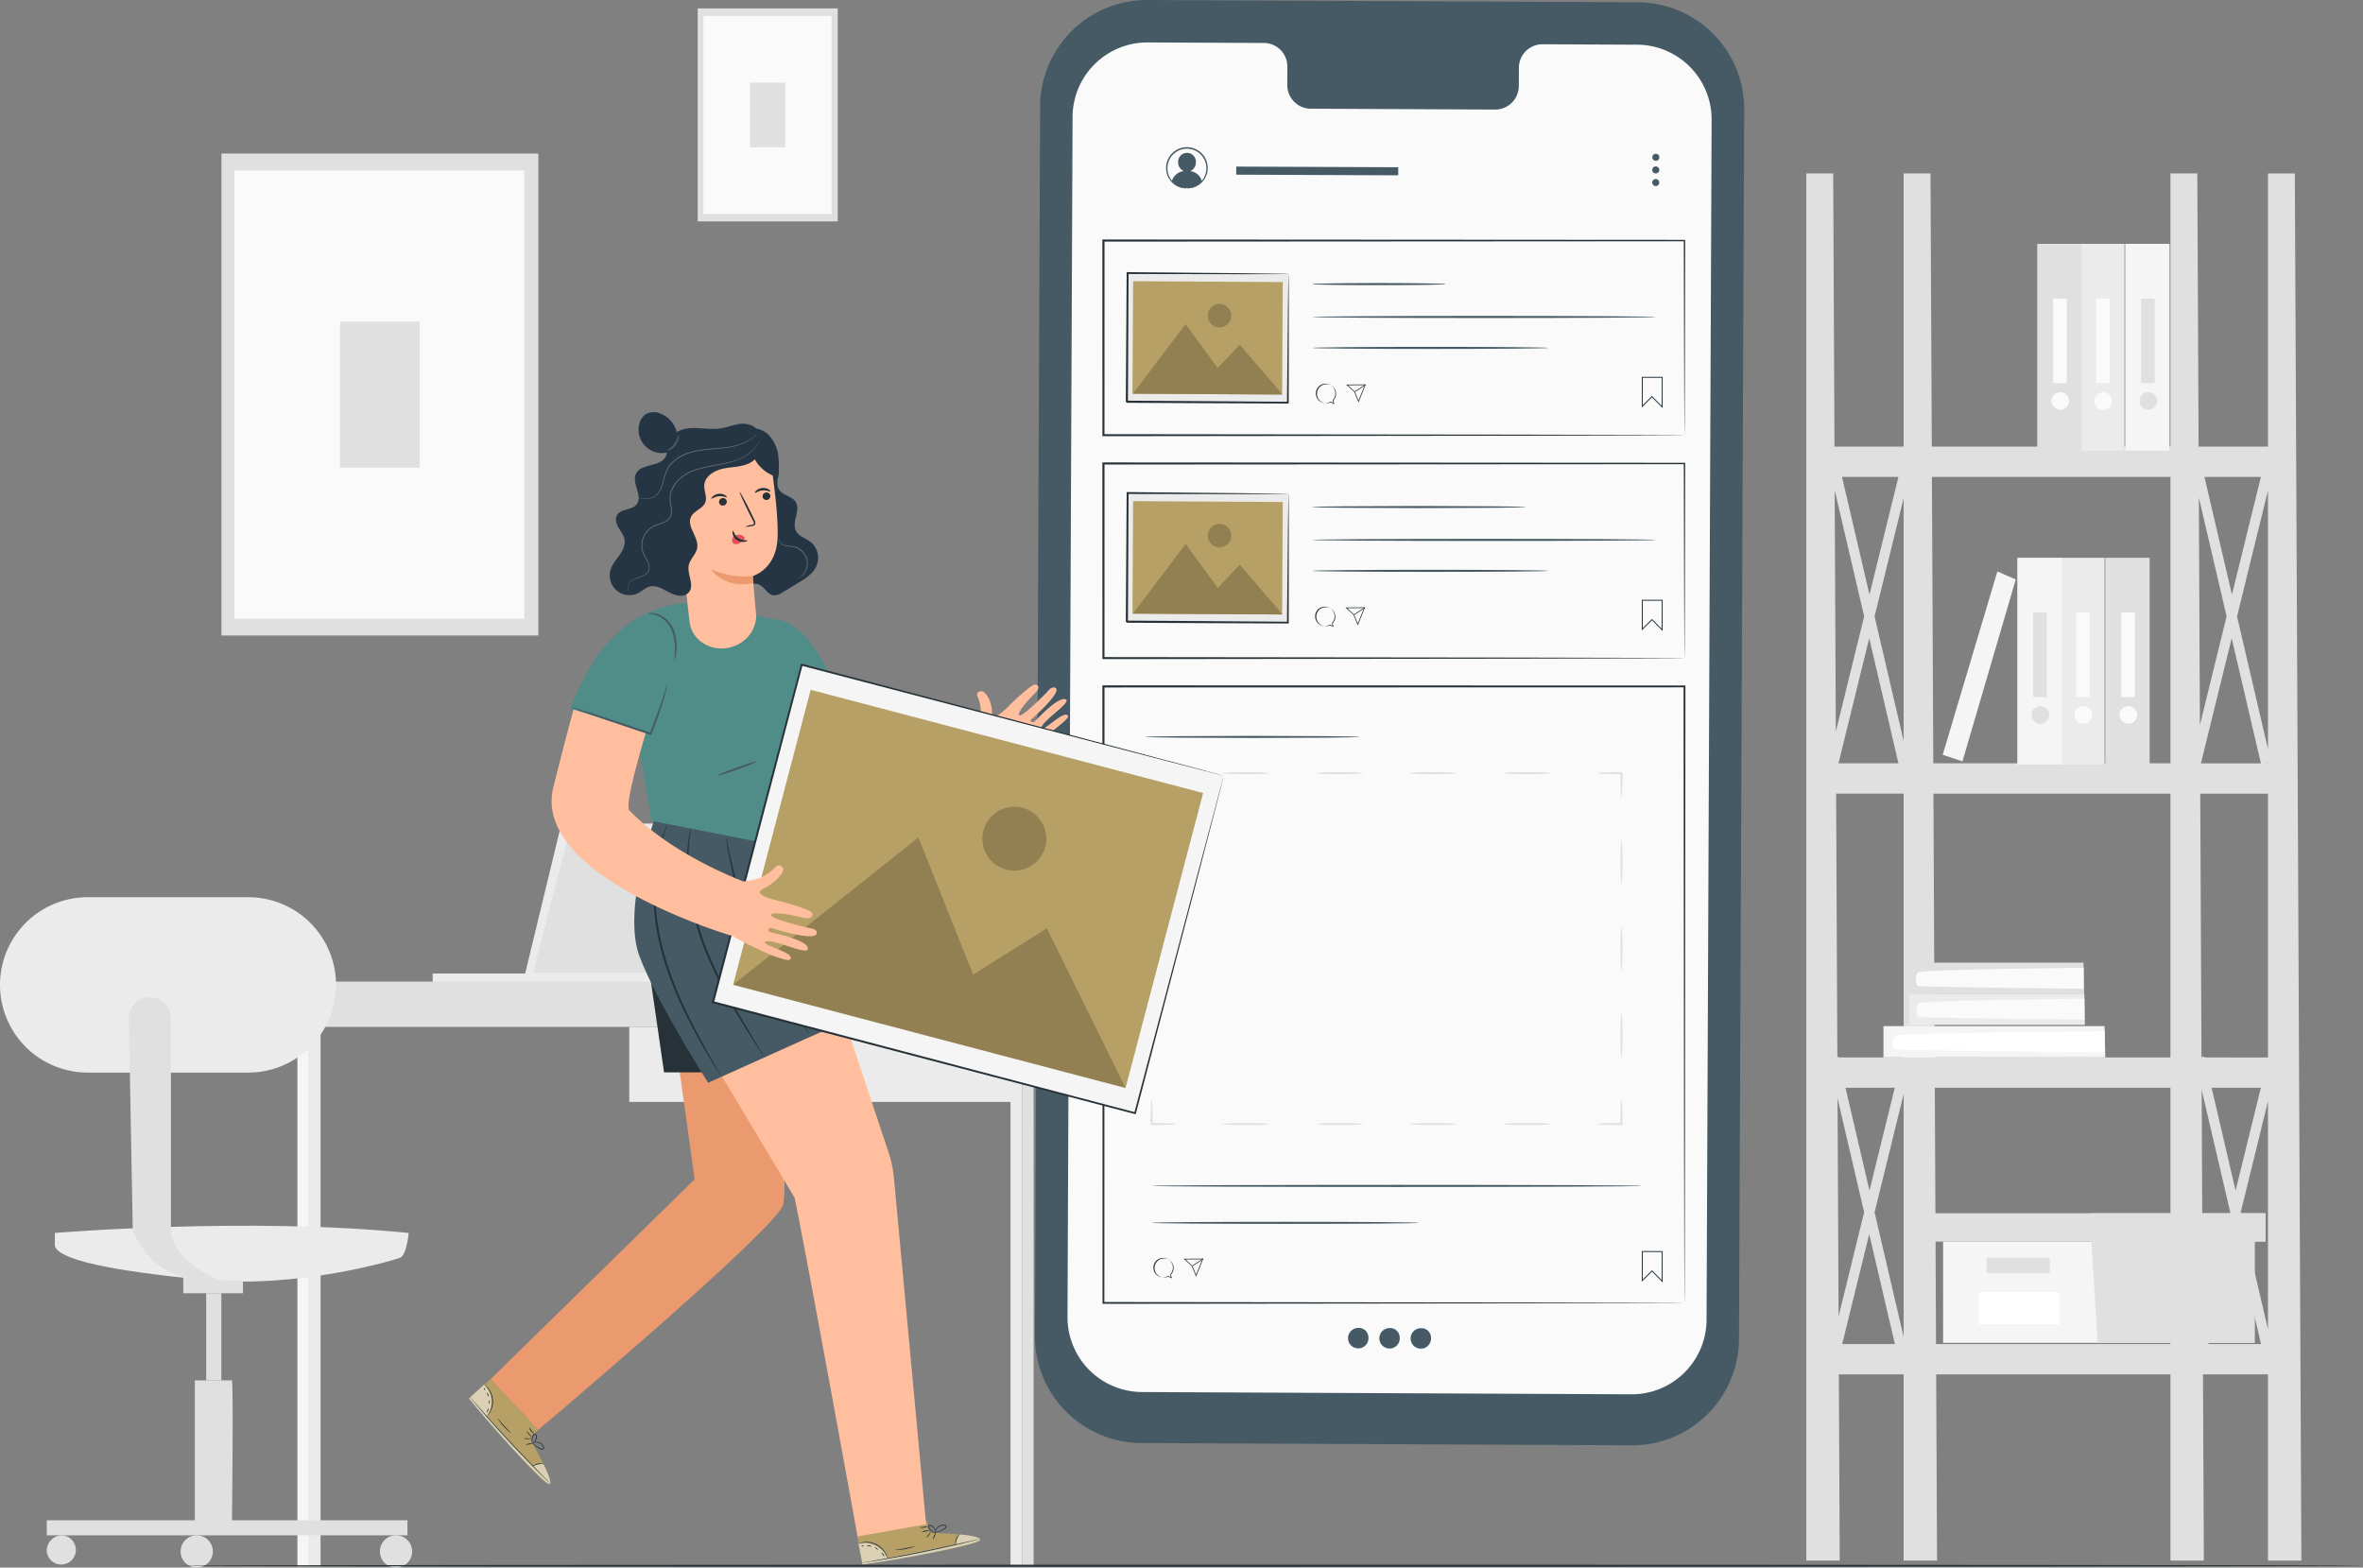 <svg xmlns="http://www.w3.org/2000/svg" width="845.793" height="561.12" viewBox="0 0 845.793 561.12">
  <rect x="0" y="0" width="845.793" height="561.12" fill="#808080" stroke="none"/>
  <g id="Group_9176" data-name="Group 9176" transform="translate(-77.601 -60.962)">
    <g id="Group_8876" data-name="Group 8876" transform="translate(166.172 355.761)">
      <g id="Group_8865" data-name="Group 8865" transform="translate(66.285)">
        <g id="Group_8863" data-name="Group 8863">
          <g id="Group_8861" data-name="Group 8861" transform="translate(0 53.673)">
            <rect id="Rectangle_193" data-name="Rectangle 193" width="82.034" height="3.99" transform="translate(82.034 3.99) rotate(180)" fill="#ebebeb"/>
          </g>
          <g id="Group_8862" data-name="Group 8862" transform="translate(32.148)">
            <path id="Path_2097" data-name="Path 2097" d="M270.161,323.5l15.387-57.663H221.5L207.561,323.5Z" transform="translate(-207.561 -265.835)" fill="#ebebeb"/>
          </g>
        </g>
        <g id="Group_8864" data-name="Group 8864" transform="translate(35.986 2.665)">
          <path id="Path_2098" data-name="Path 2098" d="M210.229,318.32h57.222l13.319-50.633H223.254Z" transform="translate(-210.229 -267.687)" fill="#e0e0e0"/>
        </g>
      </g>
      <g id="Group_8875" data-name="Group 8875" transform="translate(0 56.558)">
        <g id="Group_8868" data-name="Group 8868" transform="translate(17.884 11.492)">
          <g id="Group_8866" data-name="Group 8866">
            <rect id="Rectangle_194" data-name="Rectangle 194" width="4.143" height="197.799" fill="#f5f5f5"/>
          </g>
          <g id="Group_8867" data-name="Group 8867" transform="translate(4.143 0.567)">
            <rect id="Rectangle_195" data-name="Rectangle 195" width="4.143" height="197.231" fill="#ebebeb"/>
          </g>
        </g>
        <g id="Group_8871" data-name="Group 8871" transform="translate(273.123 11.492)">
          <g id="Group_8869" data-name="Group 8869">
            <rect id="Rectangle_196" data-name="Rectangle 196" width="4.143" height="197.799" fill="#ebebeb"/>
          </g>
          <g id="Group_8870" data-name="Group 8870" transform="translate(4.143 0.567)">
            <rect id="Rectangle_197" data-name="Rectangle 197" width="4.143" height="197.231" fill="#e0e0e0"/>
          </g>
        </g>
        <g id="Group_8872" data-name="Group 8872">
          <rect id="Rectangle_198" data-name="Rectangle 198" width="314.69" height="16.223" fill="#e0e0e0"/>
        </g>
        <g id="Group_8873" data-name="Group 8873" transform="translate(136.659 16.223)">
          <rect id="Rectangle_199" data-name="Rectangle 199" width="138.535" height="26.852" fill="#ebebeb"/>
        </g>
        <g id="Group_8874" data-name="Group 8874" transform="translate(205.927 24.708)">
          <path id="Path_2099" data-name="Path 2099" d="M288.44,325.4a3.087,3.087,0,1,1-3.088-3.088A3.088,3.088,0,0,1,288.44,325.4Z" transform="translate(-282.266 -322.312)" fill="#e0e0e0"/>
        </g>
      </g>
    </g>
    <g id="Group_8888" data-name="Group 8888" transform="translate(77.601 382.122)">
      <g id="Group_8877" data-name="Group 8877" transform="translate(19.635 117.595)">
        <path id="Path_2100" data-name="Path 2100" d="M217.893,368.467s-.7,7.916-3.026,8.845-36.552,11.176-70.309,7.917-51.917-7.218-53.312-12.106v-4.656S160.156,362.645,217.893,368.467Z" transform="translate(-91.246 -365.88)" fill="#ebebeb"/>
      </g>
      <g id="Group_8878" data-name="Group 8878" transform="translate(65.603 136.198)">
        <path id="Path_2101" data-name="Path 2101" d="M144.549,380.138v4.248H123.193v-5.578Z" transform="translate(-123.193 -378.808)" fill="#e0e0e0"/>
      </g>
      <g id="Group_8879" data-name="Group 8879" transform="translate(73.799 141.775)">
        <rect id="Rectangle_200" data-name="Rectangle 200" width="5.426" height="31.17" fill="#e0e0e0"/>
      </g>
      <g id="Group_8880" data-name="Group 8880" transform="translate(69.745 172.945)">
        <path id="Path_2102" data-name="Path 2102" d="M139.348,404.346c.577.771,0,51.373,0,51.373H126.071V404.346Z" transform="translate(-126.071 -404.346)" fill="#e0e0e0"/>
      </g>
      <g id="Group_8881" data-name="Group 8881" transform="translate(16.732 223.027)">
        <rect id="Rectangle_201" data-name="Rectangle 201" width="129.104" height="5.387" fill="#e0e0e0"/>
      </g>
      <g id="Group_8882" data-name="Group 8882" transform="translate(16.732 228.414)">
        <path id="Path_2103" data-name="Path 2103" d="M89.229,448.668a5.224,5.224,0,1,0,5.195-5.773A5.507,5.507,0,0,0,89.229,448.668Z" transform="translate(-89.229 -442.895)" fill="#e0e0e0"/>
      </g>
      <g id="Group_8883" data-name="Group 8883" transform="translate(135.979 228.414)">
        <path id="Path_2104" data-name="Path 2104" d="M172.1,448.668a5.772,5.772,0,1,0,5.772-5.773A5.772,5.772,0,0,0,172.1,448.668Z" transform="translate(-172.101 -442.895)" fill="#e0e0e0"/>
      </g>
      <g id="Group_8884" data-name="Group 8884" transform="translate(64.647 228.414)">
        <path id="Path_2105" data-name="Path 2105" d="M122.528,448.668a5.772,5.772,0,1,0,5.773-5.773A5.773,5.773,0,0,0,122.528,448.668Z" transform="translate(-122.528 -442.895)" fill="#e0e0e0"/>
      </g>
      <g id="Group_8885" data-name="Group 8885" transform="translate(47.518 119.071)">
        <path id="Path_2106" data-name="Path 2106" d="M142.551,385.244s-17.5-6.154-18.267-18.338h-13.66s4.833,15.575,22.138,17.6.95-.091.95-.091Z" transform="translate(-110.624 -366.906)" fill="#e0e0e0"/>
      </g>
      <g id="Group_8886" data-name="Group 8886">
        <path id="Path_2107" data-name="Path 2107" d="M197.874,315.542h0a31.388,31.388,0,0,1-31.389,31.389h-57.5A31.389,31.389,0,0,1,77.65,313.8h0a31.387,31.387,0,0,1,31.34-29.645h57.5A31.386,31.386,0,0,1,197.874,315.542Z" transform="translate(-77.601 -284.156)" fill="#ebebeb"/>
      </g>
      <g id="Group_8887" data-name="Group 8887" transform="translate(46.114 35.812)">
        <path id="Path_2108" data-name="Path 2108" d="M124.712,316.575V392.3h-13.66l-1.4-75.587a7.532,7.532,0,0,1,7.248-7.667h0A7.531,7.531,0,0,1,124.712,316.575Z" transform="translate(-109.648 -309.044)" fill="#e0e0e0"/>
      </g>
    </g>
    <g id="Group_8907" data-name="Group 8907" transform="translate(724.142 123.043)">
      <g id="Group_8895" data-name="Group 8895" transform="translate(44.283 372.199)">
        <g id="Group_8894" data-name="Group 8894">
          <g id="Group_8889" data-name="Group 8889" transform="translate(4.678 10.135)">
            <path id="Path_2109" data-name="Path 2109" d="M560.948,369.814v36.253H672.436V369.814Z" transform="translate(-560.948 -369.814)" fill="#f5f5f5"/>
          </g>
          <g id="Group_8890" data-name="Group 8890">
            <path id="Path_2110" data-name="Path 2110" d="M557.7,362.77v10.135H677.761V362.77H557.7Z" transform="translate(-557.697 -362.77)" fill="#e0e0e0"/>
          </g>
          <g id="Group_8891" data-name="Group 8891" transform="translate(57.693)">
            <path id="Path_2111" data-name="Path 2111" d="M600.13,409.158h56.134V372.905h3.9V362.77H597.791v9.2Z" transform="translate(-597.791 -362.77)" fill="#e0e0e0"/>
          </g>
          <g id="Group_8892" data-name="Group 8892" transform="translate(20.27 15.982)">
            <rect id="Rectangle_202" data-name="Rectangle 202" width="22.609" height="5.457" fill="#e0e0e0"/>
          </g>
          <g id="Group_8893" data-name="Group 8893" transform="translate(17.361 28.261)">
            <rect id="Rectangle_203" data-name="Rectangle 203" width="29.032" height="11.524" fill="#fff"/>
          </g>
        </g>
      </g>
      <g id="Group_8906" data-name="Group 8906">
        <g id="Group_8902" data-name="Group 8902">
          <path id="Path_2112" data-name="Path 2112" d="M704.117,600.624l-2.343-496.518h-9.612v97.781H667.33l-.462-97.781h-9.612v97.781H571.831l-.46-97.781h-9.614v97.781H537l-.462-97.781h-9.614V600.624H538.88l-.317-66.635h23.194v66.635h11.955l-.315-66.635h83.859v66.635h11.956l-.314-66.635h23.265v66.635ZM549.53,468.194l-8.589-36.8h17.636Zm12.227-34.549V520.58l-10.406-44.587Zm0-126.37-10.406-44.587,10.406-42.346ZM559.9,315.26H538.432l11.009-44.794ZM549.53,254.89l-9.837-42.152h20.2Zm-1.909,7.777-10.142,41.27-.407-86.472Zm-9.523,172.5,9.523,40.8-9.156,37.251Zm11.34,48.6,9.188,39.366h-18.86ZM538.41,420.542l-.081-.338-.3.07-.445-94.164h24.174v94.431Zm34.008-94.431h84.838v94.431H572.863Zm106.757-55.646,10.454,44.8H668.166ZM667.8,301.541l-.384-81.452,9.94,42.576Zm24.364,8.612-11.078-47.467L692.163,217.6Zm0,4.951v.155h-.672Zm0,121.12v81.641l-9.772-41.873Zm-11.592,31.969-8.589-36.8h17.631Zm-1.307-213.3-9.839-42.152h20.2Zm12.9,71.221v94.431H669.449l-.079-.338-1.006.235-.448-94.328Zm-13.5,149.862-9.847,40.07-.394-83.959Zm1.819,7.8,9.188,39.366H670.8ZM657.256,212.738V315.26h-84.89l-.485-102.522Zm-82.376,310.4h-1.532l-.435-91.746h84.343v91.746Z" transform="translate(-526.922 -104.106)" fill="#e0e0e0"/>
          <g id="Group_8896" data-name="Group 8896" transform="translate(107.009 137.574)">
            <rect id="Rectangle_204" data-name="Rectangle 204" width="15.879" height="74.01" fill="#e0e0e0"/>
            <path id="Path_2113" data-name="Path 2113" d="M611.134,239.767a3.145,3.145,0,1,1-3.146-3.146A3.145,3.145,0,0,1,611.134,239.767Z" transform="translate(-599.729 -183.515)" fill="#fafafa"/>
            <rect id="Rectangle_205" data-name="Rectangle 205" width="4.859" height="30.247" transform="translate(5.695 19.607)" fill="#fafafa"/>
          </g>
          <g id="Group_8897" data-name="Group 8897" transform="translate(90.877 137.574)">
            <rect id="Rectangle_206" data-name="Rectangle 206" width="15.879" height="74.01" fill="#ebebeb"/>
            <path id="Path_2114" data-name="Path 2114" d="M599.924,239.767a3.146,3.146,0,1,1-3.147-3.146A3.146,3.146,0,0,1,599.924,239.767Z" transform="translate(-588.518 -183.515)" fill="#fafafa"/>
            <rect id="Rectangle_207" data-name="Rectangle 207" width="4.859" height="30.247" transform="translate(5.695 19.607)" fill="#fafafa"/>
          </g>
          <g id="Group_8898" data-name="Group 8898" transform="translate(75.517 137.574)">
            <rect id="Rectangle_208" data-name="Rectangle 208" width="15.879" height="74.01" fill="#f5f5f5"/>
            <path id="Path_2115" data-name="Path 2115" d="M589.249,239.767a3.146,3.146,0,1,1-3.146-3.146A3.146,3.146,0,0,1,589.249,239.767Z" transform="translate(-577.844 -183.515)" fill="#e0e0e0"/>
            <rect id="Rectangle_209" data-name="Rectangle 209" width="4.858" height="30.247" transform="translate(5.695 19.607)" fill="#e0e0e0"/>
          </g>
          <path id="Path_2116" data-name="Path 2116" d="M567.913,271.1,586.993,206l-6.579-2.886-19.57,65.633Z" transform="translate(-512.032 -60.649)" fill="#f5f5f5"/>
          <g id="Group_8899" data-name="Group 8899" transform="translate(27.61 305.23)">
            <path id="Path_2117" data-name="Path 2117" d="M546.11,327.436V316.229h79.147l.252,11.207Z" transform="translate(-546.11 -316.229)" fill="#f5f5f5"/>
            <path id="Path_2118" data-name="Path 2118" d="M624.288,317.5s-70.2.517-74.741,1.587c-.978.23-1.973,4.538,0,4.934s74.741.986,74.741.986Z" transform="translate(-545.1 -315.671)" fill="#fff"/>
          </g>
          <g id="Group_8900" data-name="Group 8900" transform="translate(36.805 293.581)">
            <path id="Path_2119" data-name="Path 2119" d="M552.5,319.34V308.134h62.7l.2,11.207Z" transform="translate(-552.5 -308.134)" fill="#ebebeb"/>
            <path id="Path_2120" data-name="Path 2120" d="M614.429,309.406s-55.606.517-59.206,1.584c-.776.233-1.566,4.541,0,4.937s59.206.987,59.206.987Z" transform="translate(-551.701 -307.575)" fill="#fafafa"/>
          </g>
          <g id="Group_8901" data-name="Group 8901" transform="translate(36.525 282.512)">
            <path id="Path_2121" data-name="Path 2121" d="M552.306,311.645v-11.2H615l.2,11.2Z" transform="translate(-552.306 -300.441)" fill="#e0e0e0"/>
            <path id="Path_2122" data-name="Path 2122" d="M614.235,301.712s-55.606.515-59.206,1.587c-.776.229-1.566,4.54,0,4.933s59.206.988,59.206.988Z" transform="translate(-551.506 -299.883)" fill="#fafafa"/>
          </g>
        </g>
        <g id="Group_8903" data-name="Group 8903" transform="translate(114.135 25.204)">
          <rect id="Rectangle_210" data-name="Rectangle 210" width="15.882" height="74.01" fill="#f5f5f5"/>
          <path id="Path_2123" data-name="Path 2123" d="M616.085,161.676a3.144,3.144,0,1,1-3.145-3.147A3.145,3.145,0,0,1,616.085,161.676Z" transform="translate(-604.68 -105.422)" fill="#e0e0e0"/>
          <rect id="Rectangle_211" data-name="Rectangle 211" width="4.859" height="30.247" transform="translate(5.695 19.607)" fill="#e0e0e0"/>
        </g>
        <g id="Group_8904" data-name="Group 8904" transform="translate(98.006 25.204)">
          <rect id="Rectangle_212" data-name="Rectangle 212" width="15.877" height="74.01" fill="#ebebeb"/>
          <path id="Path_2124" data-name="Path 2124" d="M604.875,161.676a3.145,3.145,0,1,1-3.144-3.147A3.145,3.145,0,0,1,604.875,161.676Z" transform="translate(-593.472 -105.422)" fill="#fafafa"/>
          <rect id="Rectangle_213" data-name="Rectangle 213" width="4.856" height="30.247" transform="translate(5.695 19.607)" fill="#fafafa"/>
        </g>
        <g id="Group_8905" data-name="Group 8905" transform="translate(82.643 25.204)">
          <rect id="Rectangle_214" data-name="Rectangle 214" width="15.879" height="74.01" fill="#e0e0e0"/>
          <path id="Path_2125" data-name="Path 2125" d="M594.2,161.676a3.146,3.146,0,1,1-3.146-3.147A3.146,3.146,0,0,1,594.2,161.676Z" transform="translate(-582.796 -105.422)" fill="#fafafa"/>
          <rect id="Rectangle_215" data-name="Rectangle 215" width="4.859" height="30.247" transform="translate(5.695 19.607)" fill="#fafafa"/>
        </g>
      </g>
    </g>
    <g id="Group_8911" data-name="Group 8911" transform="translate(156.865 115.92)">
      <g id="Group_8908" data-name="Group 8908">
        <rect id="Rectangle_216" data-name="Rectangle 216" width="172.525" height="113.429" transform="translate(0 172.525) rotate(-90)" fill="#e0e0e0"/>
      </g>
      <g id="Group_8909" data-name="Group 8909" transform="translate(4.638 6.09)">
        <rect id="Rectangle_217" data-name="Rectangle 217" width="160.433" height="103.72" transform="translate(0 160.433) rotate(-90)" fill="#fafafa"/>
      </g>
      <g id="Group_8910" data-name="Group 8910" transform="translate(42.445 60.138)">
        <rect id="Rectangle_218" data-name="Rectangle 218" width="52.338" height="28.54" transform="translate(0 52.338) rotate(-90)" fill="#e0e0e0"/>
      </g>
    </g>
    <g id="Group_8915" data-name="Group 8915" transform="translate(327.329 63.965)">
      <g id="Group_8912" data-name="Group 8912" transform="translate(0)">
        <rect id="Rectangle_219" data-name="Rectangle 219" width="76.25" height="50.132" transform="translate(0 76.25) rotate(-90)" fill="#e0e0e0"/>
      </g>
      <g id="Group_8913" data-name="Group 8913" transform="translate(2.05 2.692)">
        <rect id="Rectangle_220" data-name="Rectangle 220" width="70.906" height="45.841" transform="translate(0 70.906) rotate(-90)" fill="#fafafa"/>
      </g>
      <g id="Group_8914" data-name="Group 8914" transform="translate(18.759 26.579)">
        <rect id="Rectangle_221" data-name="Rectangle 221" width="23.132" height="12.614" transform="translate(0 23.132) rotate(-90)" fill="#e0e0e0"/>
      </g>
    </g>
    <g id="Group_8916" data-name="Group 8916" transform="translate(141.117 621.045)">
      <path id="Path_2126" data-name="Path 2126" d="M904.019,450.572c0,.207-175.132.374-391.12.374-216.062,0-391.157-.167-391.157-.374S296.837,450.2,512.9,450.2C728.887,450.2,904.019,450.365,904.019,450.572Z" transform="translate(-121.742 -450.198)" fill="#263238"/>
    </g>
    <g id="Group_9013" data-name="Group 9013" transform="translate(448.034 60.962)">
      <g id="Group_8923" data-name="Group 8923" transform="translate(0)">
        <g id="Group_8922" data-name="Group 8922">
          <g id="Group_8921" data-name="Group 8921">
            <g id="Group_8920" data-name="Group 8920">
              <g id="Group_8919" data-name="Group 8919">
                <g id="Group_8917" data-name="Group 8917">
                  <path id="Path_2127" data-name="Path 2127" d="M548.631,578.315,373.1,577.5a38.235,38.235,0,0,1-38.06-38.4L336.9,99.038a38.237,38.237,0,0,1,38.414-38.076l175.535.81a38.239,38.239,0,0,1,38.06,38.4l-1.861,440.068A38.238,38.238,0,0,1,548.631,578.315Z" transform="translate(-335.038 -60.962)" fill="#455a64"/>
                </g>
                <g id="Group_8918" data-name="Group 8918" transform="translate(11.655 15.189)">
                  <path id="Path_2128" data-name="Path 2128" d="M547.039,72.327l-34.032-.157a8.453,8.453,0,0,0-8.3,8.6l-.027,6.174a8.452,8.452,0,0,1-8.3,8.6l-66.339-.306a8.461,8.461,0,0,1-8.226-8.677l.026-6.174a8.462,8.462,0,0,0-8.228-8.677l-11.97-.056-29.786-.137a26.779,26.779,0,0,0-26.9,26.666l-1.816,429.538a26.78,26.78,0,0,0,26.655,26.894l175.184.809a26.781,26.781,0,0,0,26.9-26.666l1.816-429.539A26.781,26.781,0,0,0,547.039,72.327Z" transform="translate(-343.138 -71.518)" fill="#fafafa"/>
                </g>
              </g>
            </g>
          </g>
        </g>
      </g>
      <g id="Group_8934" data-name="Group 8934" transform="translate(46.953 52.674)">
        <g id="Group_8928" data-name="Group 8928">
          <g id="Group_8927" data-name="Group 8927">
            <g id="Group_8924" data-name="Group 8924" transform="translate(2.02 2.039)">
              <path id="Path_2129" data-name="Path 2129" d="M375.691,105.518a3.379,3.379,0,0,0,2.027-3.122,3.179,3.179,0,1,0-6.344-.053,3.377,3.377,0,0,0,2.009,3.167,5.08,5.08,0,0,0-4.311,3.675,7.2,7.2,0,0,0,4.395,2.39l1.955.016a7.188,7.188,0,0,0,4.478-2.374A4.993,4.993,0,0,0,375.691,105.518Z" transform="translate(-369.072 -98.985)" fill="#455a64"/>
            </g>
            <g id="Group_8926" data-name="Group 8926">
              <g id="Group_8925" data-name="Group 8925">
                <path id="Path_2130" data-name="Path 2130" d="M375.088,112.278c0-.06.645-.033,1.737-.324a7.188,7.188,0,0,0,3.855-2.625,7.033,7.033,0,0,0,.983-6.615,6.894,6.894,0,0,0-2.422-3.23,6.926,6.926,0,0,0-8.208-.032,6.892,6.892,0,0,0-2.446,3.213,7.032,7.032,0,0,0,.932,6.622,7.2,7.2,0,0,0,3.835,2.653c1.092.3,1.738.276,1.734.337a1.484,1.484,0,0,1-.463.03,5.554,5.554,0,0,1-1.324-.158,7.185,7.185,0,0,1-4.094-2.625,7.323,7.323,0,0,1-1.412-3.117,7.447,7.447,0,0,1,.312-3.918,7.364,7.364,0,0,1,2.6-3.476,7.425,7.425,0,0,1,8.852.035,7.36,7.36,0,0,1,2.579,3.494,7.44,7.44,0,0,1,.282,3.921,7.3,7.3,0,0,1-1.435,3.105,7.174,7.174,0,0,1-4.112,2.594,5.625,5.625,0,0,1-1.327.15A1.489,1.489,0,0,1,375.088,112.278Z" transform="translate(-367.668 -97.568)" fill="#455a64"/>
              </g>
            </g>
          </g>
        </g>
        <g id="Group_8929" data-name="Group 8929" transform="translate(25.093 6.96)">
          <rect id="Rectangle_222" data-name="Rectangle 222" width="57.993" height="2.892" transform="matrix(1, 0.004, -0.004, 1, 0.011, 0)" fill="#455a64"/>
        </g>
        <g id="Group_8933" data-name="Group 8933" transform="translate(173.999 2.376)">
          <g id="Group_8930" data-name="Group 8930" transform="translate(0.033)">
            <path id="Path_2131" data-name="Path 2131" d="M491.128,100.479a1.257,1.257,0,1,1-1.252-1.26A1.257,1.257,0,0,1,491.128,100.479Z" transform="translate(-488.614 -99.219)" fill="#455a64"/>
          </g>
          <g id="Group_8931" data-name="Group 8931" transform="translate(0.017 4.52)">
            <path id="Path_2132" data-name="Path 2132" d="M491.115,103.62a1.256,1.256,0,1,1-1.252-1.26A1.257,1.257,0,0,1,491.115,103.62Z" transform="translate(-488.603 -102.36)" fill="#455a64"/>
          </g>
          <g id="Group_8932" data-name="Group 8932" transform="translate(0 9.039)">
            <path id="Path_2133" data-name="Path 2133" d="M491.1,106.761a1.256,1.256,0,1,1-1.252-1.26A1.256,1.256,0,0,1,491.1,106.761Z" transform="translate(-488.591 -105.501)" fill="#455a64"/>
          </g>
        </g>
      </g>
      <g id="Group_8963" data-name="Group 8963" transform="translate(24.151 85.733)">
        <g id="Group_8939" data-name="Group 8939" transform="translate(75.121 15.589)">
          <g id="Group_8938" data-name="Group 8938">
            <g id="Group_8935" data-name="Group 8935">
              <path id="Path_2134" data-name="Path 2134" d="M451.842,131.753a9.078,9.078,0,0,1-1.878.145l-5.124.119c-4.327.068-10.3.109-16.9.109s-12.581-.042-16.906-.109l-5.124-.119a9.077,9.077,0,0,1-1.878-.145,9.078,9.078,0,0,1,1.878-.145l5.124-.119c4.325-.068,10.3-.111,16.906-.111s12.578.043,16.9.111l5.124.119A9.079,9.079,0,0,1,451.842,131.753Z" transform="translate(-404.028 -131.377)" fill="#455a64"/>
            </g>
            <g id="Group_8936" data-name="Group 8936" transform="translate(0 11.765)">
              <path id="Path_2135" data-name="Path 2135" d="M527,139.927c0,.207-27.53.374-61.481.374s-61.488-.167-61.488-.374,27.524-.374,61.488-.374S527,139.72,527,139.927Z" transform="translate(-404.028 -139.553)" fill="#455a64"/>
            </g>
            <g id="Group_8937" data-name="Group 8937" transform="translate(0 22.83)">
              <path id="Path_2136" data-name="Path 2136" d="M488.569,147.619c0,.206-18.926.374-42.269.374s-42.273-.168-42.273-.374,18.922-.376,42.273-.376S488.569,147.411,488.569,147.619Z" transform="translate(-404.028 -147.243)" fill="#455a64"/>
            </g>
          </g>
        </g>
        <g id="Group_8940" data-name="Group 8940" transform="translate(193.063 49.162)">
          <path id="Path_2137" data-name="Path 2137" d="M493.451,165.882l-3.819-3.832-3.639,3.628.017-10.969,7.458.012Zm-3.819-4.31.119.119,3.364,3.374.014-10.009-6.783-.01-.014,9.816Z" transform="translate(-485.993 -154.709)" fill="#263238"/>
        </g>
        <g id="Group_8941" data-name="Group 8941" transform="translate(76.142 51.349)">
          <path id="Path_2138" data-name="Path 2138" d="M411.606,163.789l-1.348-.6a3.413,3.413,0,1,1,1.037-.747Zm-3.151-7.3a3.488,3.488,0,1,0,.056,6.976,3.573,3.573,0,0,0,1.679-.53l.056-.032.994.445-.226-.977.046-.049a3.484,3.484,0,0,0-2.606-5.833Z" transform="translate(-404.738 -156.229)" fill="#263238"/>
        </g>
        <g id="Group_8942" data-name="Group 8942" transform="translate(87.235 51.862)">
          <path id="Path_2139" data-name="Path 2139" d="M416.89,163.053l-1.545-3.771-2.9-2.64,7.029-.056Zm-3.787-6.16,2.469,2.265,1.315,3.213,2.209-5.527Z" transform="translate(-412.447 -156.585)" fill="#263238"/>
        </g>
        <g id="Group_8943" data-name="Group 8943" transform="translate(90.292 51.861)">
          <rect id="Rectangle_223" data-name="Rectangle 223" width="4.572" height="0.257" transform="translate(0 2.494) rotate(-33.055)" fill="#263238"/>
        </g>
        <g id="Group_8944" data-name="Group 8944">
          <path id="Path_2140" data-name="Path 2140" d="M560.175,190.583s-.017-.423-.026-1.226q-.009-1.228-.026-3.561c-.014-3.141-.035-7.756-.06-13.733-.032-11.953-.078-29.338-.135-51.145l.247.247-207.964.128H352.2l.374-.376c0,24.211-.009,47.7-.011,69.664l-.363-.361,148.8.167c18.515.045,33.284.079,43.447.1l11.661.047,3.025.023c.682.007,1.042.023,1.042.023s-.329.014-1,.022l-2.98.023-11.585.048c-10.143.023-24.885.058-43.364.1l-149.051.168h-.363v-.364c0-21.968-.009-45.453-.013-69.664v-.374h.389l207.964.128h.247v.246c-.058,21.87-.1,39.306-.135,51.294-.026,5.953-.046,10.549-.06,13.678q-.017,2.305-.026,3.517C560.19,190.193,560.175,190.583,560.175,190.583Z" transform="translate(-351.822 -120.543)" fill="#263238"/>
        </g>
        <g id="Group_8953" data-name="Group 8953" transform="translate(8.381 11.675)">
          <g id="Group_8948" data-name="Group 8948">
            <g id="Group_8947" data-name="Group 8947">
              <g id="Group_8946" data-name="Group 8946">
                <rect id="Rectangle_224" data-name="Rectangle 224" width="46.057" height="57.61" transform="translate(0.381 46.396) rotate(-89.674)" fill="#ebebeb"/>
                <g id="Group_8945" data-name="Group 8945">
                  <path id="Path_2141" data-name="Path 2141" d="M415.9,129.323a1.685,1.685,0,0,1-.289.019l-.819.014-3.148.022-11.816.022-41.538-.068.338-.334c-.066,13.714-.142,29.425-.223,46.051.079.091-.7-.709-.361-.371h.483l.5,0,1,.006,1.987.012,3.943.023,7.762.048,14.948.1,26.98.2-.314.311c.145-13.821.266-25.289.351-33.349.058-4,.1-7.154.134-9.354.02-1.055.037-1.878.049-2.479.014-.566.039-.873.039-.873a6.767,6.767,0,0,1,.03.807c.006.587.013,1.391.022,2.42.007,2.183.016,5.314.027,9.285-.007,8.108-.017,19.644-.029,33.546v.311h-.314l-26.98-.106-14.948-.072-7.762-.042L362,175.45l-1.987-.01-1-.006-.5,0h-.483c.328.335-.468-.456-.384-.383.109-16.627.212-32.337.3-46.05l0-.338.335,0,41.753.4,11.739.155,3.082.058.781.024A1.158,1.158,0,0,1,415.9,129.323Z" transform="translate(-357.647 -128.657)" fill="#263238"/>
                </g>
              </g>
            </g>
          </g>
          <rect id="Rectangle_225" data-name="Rectangle 225" width="40.258" height="53.562" transform="translate(2.384 43.508) rotate(-89.674)" fill="#b6a066"/>
          <path id="Path_2142" data-name="Path 2142" d="M359.3,166.494l18.85-24.917,11.5,15.722,7.908-8.325,15.3,17.825Z" transform="translate(-356.92 -122.986)" fill="#b6a066"/>
          <g id="Group_8950" data-name="Group 8950" transform="translate(27.577 9.63)">
            <g id="Group_8949" data-name="Group 8949">
              <circle id="Ellipse_38" data-name="Ellipse 38" cx="4.217" cy="4.217" r="4.217" transform="translate(0 5.964) rotate(-45)" fill="#b6a066"/>
            </g>
          </g>
          <path id="Path_2143" data-name="Path 2143" d="M359.414,166.494l18.85-24.917,11.5,15.722,7.907-8.325,15.3,17.825Z" transform="translate(-356.871 -122.986)" opacity="0.2"/>
          <g id="Group_8952" data-name="Group 8952" transform="translate(27.577 9.63)" opacity="0.2">
            <g id="Group_8951" data-name="Group 8951">
              <circle id="Ellipse_39" data-name="Ellipse 39" cx="4.217" cy="4.217" r="4.217" transform="translate(0 5.964) rotate(-45)"/>
            </g>
          </g>
        </g>
        <g id="Group_8962" data-name="Group 8962" transform="translate(8.381 90.405)">
          <g id="Group_8957" data-name="Group 8957">
            <g id="Group_8956" data-name="Group 8956">
              <g id="Group_8955" data-name="Group 8955">
                <rect id="Rectangle_226" data-name="Rectangle 226" width="46.057" height="57.61" transform="translate(0.381 46.395) rotate(-89.674)" fill="#ebebeb"/>
                <g id="Group_8954" data-name="Group 8954">
                  <path id="Path_2144" data-name="Path 2144" d="M415.9,184.037a2.048,2.048,0,0,1-.289.017l-.819.014-3.148.022-11.816.023-41.538-.069.338-.332c-.066,13.713-.142,29.425-.223,46.051.079.089-.7-.709-.361-.373h.483l.5,0,1,.006,1.987.012,3.943.023q3.924.026,7.762.047l14.948.1,26.98.2-.314.309c.145-13.821.266-25.288.351-33.349.058-4,.1-7.154.134-9.354.02-1.053.037-1.878.049-2.479.014-.564.039-.872.039-.872a6.724,6.724,0,0,1,.03.806c.006.587.013,1.391.022,2.42.007,2.184.016,5.314.027,9.285-.007,8.108-.017,19.644-.029,33.546v.312h-.314l-26.98-.107-14.948-.073-7.762-.04L362,230.164l-1.987-.012-1-.006-.5,0h-.483c.328.337-.468-.456-.384-.381.109-16.627.212-32.337.3-46.051l0-.337.335,0,41.753.406,11.739.155,3.082.058.781.023A.978.978,0,0,1,415.9,184.037Z" transform="translate(-357.647 -183.371)" fill="#263238"/>
                </g>
              </g>
            </g>
          </g>
          <rect id="Rectangle_227" data-name="Rectangle 227" width="40.258" height="53.562" transform="translate(2.384 43.507) rotate(-89.674)" fill="#b6a066"/>
          <path id="Path_2145" data-name="Path 2145" d="M359.3,221.207l18.85-24.918,11.5,15.722,7.908-8.325,15.3,17.825Z" transform="translate(-356.92 -177.701)" fill="#b6a066"/>
          <g id="Group_8959" data-name="Group 8959" transform="translate(27.577 9.629)">
            <g id="Group_8958" data-name="Group 8958">
              <circle id="Ellipse_40" data-name="Ellipse 40" cx="4.217" cy="4.217" r="4.217" transform="translate(0 5.964) rotate(-45)" fill="#b6a066"/>
            </g>
          </g>
          <path id="Path_2146" data-name="Path 2146" d="M359.414,221.207l18.85-24.918,11.5,15.722,7.907-8.325,15.3,17.825Z" transform="translate(-356.871 -177.701)" opacity="0.2"/>
          <g id="Group_8961" data-name="Group 8961" transform="translate(27.577 9.629)" opacity="0.2">
            <g id="Group_8960" data-name="Group 8960">
              <circle id="Ellipse_41" data-name="Ellipse 41" cx="4.217" cy="4.217" r="4.217" transform="translate(0 5.964) rotate(-45)"/>
            </g>
          </g>
        </g>
      </g>
      <g id="Group_8974" data-name="Group 8974" transform="translate(24.151 165.533)">
        <g id="Group_8968" data-name="Group 8968" transform="translate(75.121 15.589)">
          <g id="Group_8967" data-name="Group 8967">
            <g id="Group_8964" data-name="Group 8964">
              <path id="Path_2147" data-name="Path 2147" d="M480.393,187.211a3.092,3.092,0,0,1-.776.075l-2.226.071-8.182.119-27,.109-27-.109-8.182-.119-2.225-.071a3.078,3.078,0,0,1-.776-.075,3.026,3.026,0,0,1,.776-.076l2.225-.07,8.182-.118,27-.111,27,.111,8.182.118,2.226.07A3.04,3.04,0,0,1,480.393,187.211Z" transform="translate(-404.028 -186.835)" fill="#455a64"/>
            </g>
            <g id="Group_8965" data-name="Group 8965" transform="translate(0 11.763)">
              <path id="Path_2148" data-name="Path 2148" d="M527,195.386c0,.207-27.53.374-61.481.374s-61.488-.167-61.488-.374,27.524-.376,61.488-.376S527,195.178,527,195.386Z" transform="translate(-404.028 -195.01)" fill="#455a64"/>
            </g>
            <g id="Group_8966" data-name="Group 8966" transform="translate(0 22.83)">
              <path id="Path_2149" data-name="Path 2149" d="M488.569,203.075c0,.207-18.926.376-42.269.376s-42.273-.168-42.273-.376,18.922-.374,42.273-.374S488.569,202.869,488.569,203.075Z" transform="translate(-404.028 -202.701)" fill="#455a64"/>
            </g>
          </g>
        </g>
        <g id="Group_8969" data-name="Group 8969" transform="translate(193.063 49.162)">
          <path id="Path_2150" data-name="Path 2150" d="M493.451,221.34l-3.819-3.832-3.639,3.628.017-10.969,7.458.012Zm-3.819-4.31.119.119,3.364,3.374.014-10.009-6.783-.01-.014,9.816Z" transform="translate(-485.993 -210.167)" fill="#263238"/>
        </g>
        <g id="Group_8970" data-name="Group 8970" transform="translate(75.886 51.349)">
          <path id="Path_2151" data-name="Path 2151" d="M411.428,219.246l-1.348-.6a3.408,3.408,0,1,1,1.037-.745Zm-3.151-7.3a3.488,3.488,0,1,0,.056,6.976,3.59,3.59,0,0,0,1.679-.53l.056-.032.994.445-.226-.977.046-.049a3.486,3.486,0,0,0-2.606-5.833Z" transform="translate(-404.56 -211.687)" fill="#263238"/>
        </g>
        <g id="Group_8971" data-name="Group 8971" transform="translate(86.979 51.862)">
          <path id="Path_2152" data-name="Path 2152" d="M416.712,218.511l-1.545-3.771-2.9-2.64,7.029-.056Zm-3.787-6.16,2.469,2.265,1.315,3.212,2.209-5.525Z" transform="translate(-412.269 -212.043)" fill="#263238"/>
        </g>
        <g id="Group_8972" data-name="Group 8972" transform="translate(90.035 51.861)">
          <rect id="Rectangle_228" data-name="Rectangle 228" width="4.572" height="0.257" transform="translate(0 2.493) rotate(-33.038)" fill="#263238"/>
        </g>
        <g id="Group_8973" data-name="Group 8973" transform="translate(0 0)">
          <path id="Path_2153" data-name="Path 2153" d="M560.175,246.039s-.017-.422-.026-1.225q-.009-1.228-.026-3.561c-.014-3.141-.035-7.756-.06-13.733-.032-11.953-.078-29.338-.135-51.145l.247.247-207.964.128H352.2l.374-.376c0,24.211-.009,47.7-.011,69.664l-.363-.363,148.8.168,43.447.1,11.661.048,3.025.022c.682.009,1.042.023,1.042.023s-.329.016-1,.023l-2.98.023-11.585.047-43.364.1c-37.061.043-89.09.1-149.051.168h-.363v-.364c0-21.968-.009-45.453-.013-69.664V176h.389l207.964.128h.247v.246c-.058,21.87-.1,39.306-.135,51.294-.026,5.953-.046,10.549-.06,13.678q-.017,2.3-.026,3.517C560.19,245.651,560.175,246.039,560.175,246.039Z" transform="translate(-351.822 -176.001)" fill="#263238"/>
        </g>
      </g>
      <g id="Group_9008" data-name="Group 9008" transform="translate(24.151 245.334)">
        <g id="Group_8985" data-name="Group 8985">
          <g id="Group_8977" data-name="Group 8977" transform="translate(15.551 18.072)">
            <g id="Group_8976" data-name="Group 8976">
              <g id="Group_8975" data-name="Group 8975">
                <path id="Path_2154" data-name="Path 2154" d="M438.994,244.392a3.038,3.038,0,0,1-.776.076l-2.226.071-8.183.118-27,.111-27-.111-8.182-.118-2.225-.071a3.024,3.024,0,0,1-.776-.076,3.078,3.078,0,0,1,.776-.075l2.225-.07,8.182-.119,27-.109,27,.109,8.183.119,2.226.07A3.092,3.092,0,0,1,438.994,244.392Z" transform="translate(-362.629 -244.018)" fill="#455a64"/>
              </g>
            </g>
          </g>
          <g id="Group_8983" data-name="Group 8983" transform="translate(18.002 202.49)">
            <g id="Group_8978" data-name="Group 8978" transform="translate(175.06)">
              <path id="Path_2155" data-name="Path 2155" d="M493.451,383.354l-3.819-3.832-3.639,3.629.017-10.969,7.458.011Zm-3.819-4.308.119.118,3.364,3.376.014-10.009-6.783-.012-.014,9.818Z" transform="translate(-485.993 -372.182)" fill="#263238"/>
            </g>
            <g id="Group_8982" data-name="Group 8982" transform="translate(0 2.187)">
              <g id="Group_8979" data-name="Group 8979">
                <path id="Path_2156" data-name="Path 2156" d="M371.2,381.261l-1.348-.6a3.413,3.413,0,1,1,1.037-.747Zm-3.151-7.3a3.488,3.488,0,1,0,.056,6.976,3.589,3.589,0,0,0,1.679-.53l.056-.032.994.445-.226-.977.046-.05a3.484,3.484,0,0,0-2.606-5.832Z" transform="translate(-364.333 -373.702)" fill="#263238"/>
              </g>
              <g id="Group_8980" data-name="Group 8980" transform="translate(11.093 0.512)">
                <path id="Path_2157" data-name="Path 2157" d="M376.485,380.526l-1.545-3.771-2.9-2.641,7.029-.056Zm-3.787-6.16,2.469,2.265,1.315,3.212,2.209-5.525Z" transform="translate(-372.042 -374.058)" fill="#263238"/>
              </g>
              <g id="Group_8981" data-name="Group 8981" transform="translate(14.149 0.511)">
                <rect id="Rectangle_229" data-name="Rectangle 229" width="4.572" height="0.257" transform="translate(0 2.494) rotate(-33.058)" fill="#263238"/>
              </g>
            </g>
          </g>
          <g id="Group_8984" data-name="Group 8984">
            <path id="Path_2158" data-name="Path 2158" d="M560.175,452.514s-.013-.358-.019-1.046-.01-1.715-.019-3.055c-.009-2.7-.022-6.684-.039-11.874-.019-10.389-.049-25.6-.085-44.938-.04-38.645-.1-93.774-.167-159.769l.328.328c-60.786.013-132.071.029-207.957.047h-.02l.374-.376c-.02,81.068-.037,156.869-.053,220.681l-.321-.321,150.759.164,42.233.083,11.14.037c2.524.012,3.845.036,3.845.036s-1.273.023-3.776.036l-11.078.036-42.159.083-150.964.165h-.321v-.321c-.016-63.812-.034-139.614-.055-220.681v-.374h.4l207.957.047h.327v.327c-.069,66.081-.125,121.283-.165,159.979-.037,19.306-.066,34.491-.086,44.863-.017,5.163-.029,9.126-.039,11.811q-.011,1.986-.017,3.02C560.186,452.181,560.175,452.514,560.175,452.514Z" transform="translate(-351.822 -231.459)" fill="#263238"/>
          </g>
        </g>
        <g id="Group_8988" data-name="Group 8988" transform="translate(17.627 178.79)">
          <g id="Group_8986" data-name="Group 8986">
            <path id="Path_2159" data-name="Path 2159" d="M539.847,356.085c0,.207-39.352.374-87.884.374-48.548,0-87.891-.167-87.891-.374s39.343-.374,87.891-.374C500.5,355.711,539.847,355.878,539.847,356.085Z" transform="translate(-364.072 -355.711)" fill="#455a64"/>
          </g>
          <g id="Group_8987" data-name="Group 8987" transform="translate(0 13.217)">
            <path id="Path_2160" data-name="Path 2160" d="M459.748,365.27c0,.207-21.42.376-47.836.376s-47.84-.168-47.84-.376,21.416-.374,47.84-.374S459.748,365.064,459.748,365.27Z" transform="translate(-364.072 -364.896)" fill="#455a64"/>
          </g>
        </g>
        <g id="Group_9007" data-name="Group 9007" transform="translate(17.218 31.025)">
          <g id="Group_8989" data-name="Group 8989" transform="translate(159.949 117.363)">
            <path id="Path_2161" data-name="Path 2161" d="M474.946,343.217c0-.207,3.866-.374,8.634-.374-.748.748-.207.2-.374.371v-.879l.006-.858c.009-.551.016-1.089.023-1.622.027-.944.053-1.856.079-2.744a8.6,8.6,0,0,1,.266-2.528,8.755,8.755,0,0,1,.265,2.528c.026.888.052,1.8.079,2.744.007.532.014,1.071.023,1.622,0,.282,0,.568.006.858v.879c-.167.168.374-.371-.376.377C478.812,343.591,474.946,343.424,474.946,343.217Z" transform="translate(-474.946 -334.583)" fill="#e0e0e0"/>
          </g>
          <g id="Group_8990" data-name="Group 8990" transform="translate(126.415 125.623)">
            <path id="Path_2162" data-name="Path 2162" d="M451.641,340.7c0-.207,3.754-.374,8.383-.374s8.385.167,8.385.374-3.753.374-8.385.374S451.641,340.9,451.641,340.7Z" transform="translate(-451.641 -340.323)" fill="#e0e0e0"/>
          </g>
          <g id="Group_8991" data-name="Group 8991" transform="translate(92.88 125.623)">
            <path id="Path_2163" data-name="Path 2163" d="M428.336,340.7c0-.207,3.753-.374,8.383-.374s8.383.167,8.383.374-3.753.374-8.383.374S428.336,340.9,428.336,340.7Z" transform="translate(-428.336 -340.323)" fill="#e0e0e0"/>
          </g>
          <g id="Group_8992" data-name="Group 8992" transform="translate(59.345 125.623)">
            <path id="Path_2164" data-name="Path 2164" d="M405.03,340.7c0-.207,3.754-.374,8.383-.374s8.385.167,8.385.374-3.753.374-8.385.374S405.03,340.9,405.03,340.7Z" transform="translate(-405.03 -340.323)" fill="#e0e0e0"/>
          </g>
          <g id="Group_8993" data-name="Group 8993" transform="translate(25.81 125.623)">
            <path id="Path_2165" data-name="Path 2165" d="M381.725,340.7c0-.207,3.754-.374,8.383-.374s8.385.167,8.385.374-3.754.374-8.385.374S381.725,340.9,381.725,340.7Z" transform="translate(-381.725 -340.323)" fill="#e0e0e0"/>
          </g>
          <g id="Group_8994" data-name="Group 8994" transform="translate(0.035 117.363)">
            <path id="Path_2166" data-name="Path 2166" d="M364.186,334.583c.207,0,.376,3.865.376,8.634-.75-.748-.206-.207-.373-.374h.879l.858.006,1.622.022,2.744.081a8.636,8.636,0,0,1,2.528.265,8.636,8.636,0,0,1-2.528.265l-2.744.081-1.622.022-.858.006h-.879c-.168-.167.371.376-.377-.374C363.812,338.448,363.979,334.583,364.186,334.583Z" transform="translate(-363.812 -334.583)" fill="#e0e0e0"/>
          </g>
          <g id="Group_8995" data-name="Group 8995" transform="translate(0.035 86.415)">
            <path id="Path_2167" data-name="Path 2167" d="M364.186,313.075c.207,0,.376,3.463.376,7.737s-.168,7.737-.376,7.737-.374-3.464-.374-7.737S363.979,313.075,364.186,313.075Z" transform="translate(-363.812 -313.075)" fill="#e0e0e0"/>
          </g>
          <g id="Group_8996" data-name="Group 8996" transform="translate(0.035 55.466)">
            <path id="Path_2168" data-name="Path 2168" d="M364.186,291.567c.207,0,.376,3.464.376,7.736s-.168,7.739-.376,7.739-.374-3.464-.374-7.739S363.979,291.567,364.186,291.567Z" transform="translate(-363.812 -291.567)" fill="#e0e0e0"/>
          </g>
          <g id="Group_8997" data-name="Group 8997" transform="translate(0.035 24.518)">
            <path id="Path_2169" data-name="Path 2169" d="M364.186,270.059c.207,0,.376,3.464.376,7.736s-.168,7.739-.376,7.739-.374-3.463-.374-7.739S363.979,270.059,364.186,270.059Z" transform="translate(-363.812 -270.059)" fill="#e0e0e0"/>
          </g>
          <g id="Group_8998" data-name="Group 8998" transform="translate(0 0.035)">
            <path id="Path_2170" data-name="Path 2170" d="M372.83,253.42c0,.206-3.865.374-8.634.374.748-.748.209-.206.376-.371v.879c0,.289,0,.574-.006.858-.007.551-.014,1.089-.022,1.62-.027.945-.055,1.856-.081,2.744a8.65,8.65,0,0,1-.265,2.53,8.653,8.653,0,0,1-.265-2.53c-.026-.888-.053-1.8-.081-2.744-.007-.531-.014-1.069-.022-1.62l-.006-.858v-.879c.167-.168-.374.371.374-.378C368.965,253.044,372.83,253.212,372.83,253.42Z" transform="translate(-363.788 -253.044)" fill="#e0e0e0"/>
          </g>
          <g id="Group_8999" data-name="Group 8999" transform="translate(25.81 0.035)">
            <path id="Path_2171" data-name="Path 2171" d="M398.493,253.42c0,.206-3.754.374-8.383.374s-8.385-.168-8.385-.374,3.753-.376,8.385-.376S398.493,253.212,398.493,253.42Z" transform="translate(-381.725 -253.044)" fill="#e0e0e0"/>
          </g>
          <g id="Group_9000" data-name="Group 9000" transform="translate(59.345 0.035)">
            <path id="Path_2172" data-name="Path 2172" d="M421.8,253.42c0,.206-3.754.374-8.383.374s-8.385-.168-8.385-.374,3.753-.376,8.385-.376S421.8,253.212,421.8,253.42Z" transform="translate(-405.03 -253.044)" fill="#e0e0e0"/>
          </g>
          <g id="Group_9001" data-name="Group 9001" transform="translate(92.88 0.035)">
            <path id="Path_2173" data-name="Path 2173" d="M445.1,253.42c0,.206-3.753.374-8.383.374s-8.383-.168-8.383-.374,3.753-.376,8.383-.376S445.1,253.212,445.1,253.42Z" transform="translate(-428.336 -253.044)" fill="#e0e0e0"/>
          </g>
          <g id="Group_9002" data-name="Group 9002" transform="translate(126.415 0.035)">
            <path id="Path_2174" data-name="Path 2174" d="M468.409,253.42c0,.206-3.754.374-8.383.374s-8.385-.168-8.385-.374,3.753-.376,8.385-.376S468.409,253.212,468.409,253.42Z" transform="translate(-451.641 -253.044)" fill="#e0e0e0"/>
          </g>
          <g id="Group_9003" data-name="Group 9003" transform="translate(159.949)">
            <path id="Path_2175" data-name="Path 2175" d="M483.581,262.064c-.207,0-.375-3.866-.375-8.634.748.748.206.207.371.374H482.7l-.858-.006-1.62-.023-2.744-.079a8.711,8.711,0,0,1-2.53-.265,8.618,8.618,0,0,1,2.53-.266l2.744-.079,1.62-.023.858-.006h.879c.168.167-.371-.374.378.376C483.955,258.2,483.787,262.064,483.581,262.064Z" transform="translate(-474.946 -253.02)" fill="#e0e0e0"/>
          </g>
          <g id="Group_9004" data-name="Group 9004" transform="translate(168.208 24.518)">
            <path id="Path_2176" data-name="Path 2176" d="M481.061,285.533c-.207,0-.375-3.465-.375-7.737s.168-7.737.375-7.737.374,3.464.374,7.737S481.267,285.533,481.061,285.533Z" transform="translate(-480.686 -270.059)" fill="#e0e0e0"/>
          </g>
          <g id="Group_9005" data-name="Group 9005" transform="translate(168.208 55.466)">
            <path id="Path_2177" data-name="Path 2177" d="M481.061,307.041c-.207,0-.375-3.465-.375-7.737s.168-7.737.375-7.737.374,3.464.374,7.737S481.267,307.041,481.061,307.041Z" transform="translate(-480.686 -291.567)" fill="#e0e0e0"/>
          </g>
          <g id="Group_9006" data-name="Group 9006" transform="translate(168.208 86.415)">
            <path id="Path_2178" data-name="Path 2178" d="M481.061,328.549c-.207,0-.375-3.465-.375-7.737s.168-7.737.375-7.737.374,3.463.374,7.737S481.267,328.549,481.061,328.549Z" transform="translate(-480.686 -313.075)" fill="#e0e0e0"/>
          </g>
        </g>
      </g>
      <g id="Group_9012" data-name="Group 9012" transform="translate(112.119 475.338)">
        <g id="Group_9009" data-name="Group 9009">
          <path id="Path_2179" data-name="Path 2179" d="M420.185,394.425a3.656,3.656,0,1,1-3.6-3.122A3.388,3.388,0,0,1,420.185,394.425Z" transform="translate(-412.956 -391.303)" fill="#455a64"/>
        </g>
        <g id="Group_9010" data-name="Group 9010" transform="translate(11.201 0.052)">
          <path id="Path_2180" data-name="Path 2180" d="M427.969,394.461a3.656,3.656,0,1,1-3.6-3.122A3.389,3.389,0,0,1,427.969,394.461Z" transform="translate(-420.74 -391.339)" fill="#455a64"/>
        </g>
        <g id="Group_9011" data-name="Group 9011" transform="translate(22.4 0.102)">
          <path id="Path_2181" data-name="Path 2181" d="M435.752,394.5a3.656,3.656,0,1,1-3.6-3.122A3.388,3.388,0,0,1,435.752,394.5Z" transform="translate(-428.523 -391.374)" fill="#455a64"/>
        </g>
      </g>
    </g>
    <g id="Group_9175" data-name="Group 9175" transform="translate(245.456 208.504)">
      <path id="Path_2182" data-name="Path 2182" d="M375.133,245.533c-1.879-1.059-9.514,7-9.121,4.523s10.762-9.006,8.74-10.048c-2.636-1.358-10.437,7.19-11.163,7.877-.705.665-1.98-.114-1.284-.7,1-.85,11.255-9.983,8.682-11.336-1.426-.751-2.918,1.432-2.918,1.432s-8.812,9.1-10,8.426c-1.2-.682,3.746-6.16,5.577-7.916,1.81-1.732,1.521-3.112-.1-3.1-1.1.009-6.871,5.279-8.632,7.048s-6.484,6.685-6.606,2.783-2.066-6.846-3.294-7.343-2.567.692-1.9,1.773a11.671,11.671,0,0,1,1.06,3.835,7.488,7.488,0,0,1-.121,2.77c-4.406,3.636-35.988,29.557-39.656,28.455-3.946-1.184-19.087-50.538-19.087-50.538l-15.486,44.961s10.86,32.472,30.96,32.813c24.122.409,58.4-43.015,58.4-43.02,4.547-2.764,9.418-5.846,11.871-7.792C376.284,246.3,375.833,245.925,375.133,245.533Z" transform="translate(-161.08 -137.175)" fill="#ffbe9d"/>
      <g id="Group_9064" data-name="Group 9064" transform="translate(0 346.136)">
        <g id="Group_9063" data-name="Group 9063">
          <g id="Group_9018" data-name="Group 9018">
            <g id="Group_9015" data-name="Group 9015">
              <g id="Group_9014" data-name="Group 9014">
                <path id="Path_2183" data-name="Path 2183" d="M201.981,404.049l-7.727,6.888.984,1.2c4.419,5.31,22.843,26.692,27.007,29.115,4.646,2.7-6.323-16.106-6.323-16.106l3.169-2.986" transform="translate(-194.254 -404.049)" fill="#b6a066"/>
              </g>
            </g>
            <g id="Group_9017" data-name="Group 9017" transform="translate(0.279 1.908)" opacity="0.5">
              <g id="Group_9016" data-name="Group 9016">
                <path id="Path_2184" data-name="Path 2184" d="M200.487,416.856a8.671,8.671,0,0,0,1.73-5.966,8.421,8.421,0,0,0-2.651-5.515l-5.118,4.756Z" transform="translate(-194.448 -405.375)" fill="#fff"/>
              </g>
            </g>
          </g>
          <g id="Group_9020" data-name="Group 9020" transform="translate(0 6.537)">
            <g id="Group_9019" data-name="Group 9019">
              <path id="Path_2185" data-name="Path 2185" d="M221.011,432.6s3.5,6.913,1.97,7.068-20.962-20.751-28.727-30.723l.437-.351,22.457,24.58S219.975,431.573,221.011,432.6Z" transform="translate(-194.254 -408.592)" fill="#fff" opacity="0.5"/>
            </g>
          </g>
          <g id="Group_9023" data-name="Group 9023" transform="translate(0.181 6.239)">
            <g id="Group_9022" data-name="Group 9022">
              <g id="Group_9021" data-name="Group 9021">
                <path id="Path_2186" data-name="Path 2186" d="M194.38,408.385a2.239,2.239,0,0,0,.258.347c.236.286.495.6.786.954q1.2,1.412,2.951,3.461c2.511,2.905,6.033,6.872,10.019,11.169s7.682,8.105,10.392,10.827l3.23,3.2c.332.317.626.6.894.855a2.379,2.379,0,0,0,.327.283,2.391,2.391,0,0,0-.283-.327c-.256-.269-.535-.563-.853-.9l-3.161-3.266c-2.669-2.758-6.337-6.589-10.323-10.881s-7.528-8.236-10.081-11.1q-1.787-2.007-3.02-3.4l-.83-.918A2.244,2.244,0,0,0,194.38,408.385Z" transform="translate(-194.38 -408.385)" fill="#263238"/>
              </g>
            </g>
          </g>
          <g id="Group_9026" data-name="Group 9026" transform="translate(22.602 30.134)">
            <g id="Group_9025" data-name="Group 9025">
              <g id="Group_9024" data-name="Group 9024">
                <path id="Path_2187" data-name="Path 2187" d="M209.965,426.233a6.613,6.613,0,0,1,4.5-.905,4.038,4.038,0,0,0-4.5.905Z" transform="translate(-209.962 -424.991)" fill="#263238"/>
              </g>
            </g>
          </g>
          <g id="Group_9029" data-name="Group 9029" transform="translate(20.325 22.931)">
            <g id="Group_9028" data-name="Group 9028">
              <g id="Group_9027" data-name="Group 9027">
                <path id="Path_2188" data-name="Path 2188" d="M208.379,420.479a2.616,2.616,0,0,0,1.239-.075c.669-.124,1.2-.291,1.184-.374a2.65,2.65,0,0,0-1.239.076C208.894,420.23,208.363,420.4,208.379,420.479Z" transform="translate(-208.379 -419.985)" fill="#263238"/>
              </g>
            </g>
          </g>
          <g id="Group_9032" data-name="Group 9032" transform="translate(19.731 21.13)">
            <g id="Group_9031" data-name="Group 9031">
              <g id="Group_9030" data-name="Group 9030">
                <path id="Path_2189" data-name="Path 2189" d="M207.966,418.818c-.007.083.455.193,1.03.245s1.05.027,1.059-.056-.455-.193-1.032-.246S207.973,418.734,207.966,418.818Z" transform="translate(-207.966 -418.733)" fill="#263238"/>
              </g>
            </g>
          </g>
          <g id="Group_9035" data-name="Group 9035" transform="translate(20.581 18.665)">
            <g id="Group_9034" data-name="Group 9034">
              <g id="Group_9033" data-name="Group 9033">
                <path id="Path_2190" data-name="Path 2190" d="M208.564,417.026c-.062.056.281.535.766,1.069s.93.921.991.863-.282-.534-.767-1.068S208.626,416.97,208.564,417.026Z" transform="translate(-208.557 -417.02)" fill="#263238"/>
              </g>
            </g>
          </g>
          <g id="Group_9038" data-name="Group 9038" transform="translate(21.494 17.214)">
            <g id="Group_9037" data-name="Group 9037">
              <g id="Group_9036" data-name="Group 9036">
                <path id="Path_2191" data-name="Path 2191" d="M209.205,416.014a2.543,2.543,0,0,0,.681,1.354c.528.666,1.124,1.03,1.17.964s-.432-.519-.932-1.153S209.284,415.976,209.205,416.014Z" transform="translate(-209.192 -416.012)" fill="#263238"/>
              </g>
            </g>
          </g>
          <g id="Group_9041" data-name="Group 9041" transform="translate(22.344 22.408)">
            <g id="Group_9040" data-name="Group 9040">
              <g id="Group_9039" data-name="Group 9039">
                <path id="Path_2192" data-name="Path 2192" d="M209.937,419.775a4.65,4.65,0,0,0,1.1,1.17,9.462,9.462,0,0,0,1.44,1,4.757,4.757,0,0,0,.961.442.864.864,0,0,0,.636-.049.631.631,0,0,0,.305-.614,2.947,2.947,0,0,0-3.111-2.082,2.9,2.9,0,0,0-1.143.345c-.245.14-.357.25-.345.265a4.584,4.584,0,0,1,1.5-.4,2.9,2.9,0,0,1,1.587.4,2.49,2.49,0,0,1,1.209,1.491c.035.317-.252.448-.57.355a4.786,4.786,0,0,1-.9-.4,11.05,11.05,0,0,1-1.442-.918C210.392,420.189,209.973,419.742,209.937,419.775Z" transform="translate(-209.782 -419.621)" fill="#263238"/>
              </g>
            </g>
          </g>
          <g id="Group_9044" data-name="Group 9044" transform="translate(22.5 19.519)">
            <g id="Group_9043" data-name="Group 9043">
              <g id="Group_9042" data-name="Group 9042">
                <path id="Path_2193" data-name="Path 2193" d="M210.115,421.016a1.585,1.585,0,0,0,.943-.623,2.632,2.632,0,0,0,.561-1.121,1.611,1.611,0,0,0-.311-1.537.64.64,0,0,0-.881.142,1.765,1.765,0,0,0-.34.688,4.887,4.887,0,0,0-.2,1.217,2.314,2.314,0,0,0,.15,1.117c.048-.006-.006-.432.065-1.1a5.621,5.621,0,0,1,.247-1.148c.1-.393.443-.918.771-.673a1.439,1.439,0,0,1,.22,1.24,2.628,2.628,0,0,1-.456,1.043A5.808,5.808,0,0,1,210.115,421.016Z" transform="translate(-209.891 -417.614)" fill="#263238"/>
              </g>
            </g>
          </g>
          <g id="Group_9047" data-name="Group 9047" transform="translate(5.537 1.954)">
            <g id="Group_9046" data-name="Group 9046">
              <g id="Group_9045" data-name="Group 9045">
                <path id="Path_2194" data-name="Path 2194" d="M198.1,405.408c-.037.043.537.478,1.209,1.4a7.831,7.831,0,0,1,.635,8.349c-.525,1.009-1.027,1.527-.983,1.563.013.013.151-.1.37-.343a6.573,6.573,0,0,0,.8-1.118,7.6,7.6,0,0,0-.652-8.582,6.593,6.593,0,0,0-.963-.983A1.441,1.441,0,0,0,198.1,405.408Z" transform="translate(-198.102 -405.407)" fill="#263238"/>
              </g>
            </g>
          </g>
          <g id="Group_9050" data-name="Group 9050" transform="translate(10.243 14.032)">
            <g id="Group_9049" data-name="Group 9049">
              <g id="Group_9048" data-name="Group 9048">
                <path id="Path_2195" data-name="Path 2195" d="M201.376,413.8a20.477,20.477,0,0,0,4.923,5.4c.058-.066-1.127-1.193-2.481-2.682S201.446,413.751,201.376,413.8Z" transform="translate(-201.373 -413.801)" fill="#263238"/>
              </g>
            </g>
          </g>
          <g id="Group_9053" data-name="Group 9053" transform="translate(6.3 10.441)">
            <g id="Group_9052" data-name="Group 9052">
              <g id="Group_9051" data-name="Group 9051">
                <path id="Path_2196" data-name="Path 2196" d="M199.248,411.3c-.086,0-.163.334-.324.711s-.341.669-.279.73.377-.176.56-.613S199.328,411.3,199.248,411.3Z" transform="translate(-198.633 -411.305)" fill="#263238"/>
              </g>
            </g>
          </g>
          <g id="Group_9056" data-name="Group 9056" transform="translate(7.159 7.524)">
            <g id="Group_9055" data-name="Group 9055">
              <g id="Group_9054" data-name="Group 9054">
                <path id="Path_2197" data-name="Path 2197" d="M199.412,409.278c-.083,0-.164.292-.18.659s.039.669.122.673.164-.292.18-.66S199.5,409.281,199.412,409.278Z" transform="translate(-199.229 -409.278)" fill="#263238"/>
              </g>
            </g>
          </g>
          <g id="Group_9059" data-name="Group 9059" transform="translate(6.306 4.859)">
            <g id="Group_9058" data-name="Group 9058">
              <g id="Group_9057" data-name="Group 9057">
                <path id="Path_2198" data-name="Path 2198" d="M198.643,407.441c-.05.07.178.312.332.669s.193.683.279.694.2-.378,0-.817S198.682,407.37,198.643,407.441Z" transform="translate(-198.636 -407.426)" fill="#263238"/>
              </g>
            </g>
          </g>
          <g id="Group_9062" data-name="Group 9062" transform="translate(5.339 3.154)">
            <g id="Group_9061" data-name="Group 9061">
              <g id="Group_9060" data-name="Group 9060">
                <path id="Path_2199" data-name="Path 2199" d="M198.02,406.245c-.078.032-.073.224.009.43s.212.35.289.319.075-.224-.009-.432S198.1,406.215,198.02,406.245Z" transform="translate(-197.964 -406.241)" fill="#263238"/>
              </g>
            </g>
          </g>
        </g>
      </g>
      <g id="Group_9115" data-name="Group 9115" transform="translate(138.967 396.768)">
        <g id="Group_9114" data-name="Group 9114">
          <g id="Group_9069" data-name="Group 9069">
            <g id="Group_9066" data-name="Group 9066">
              <g id="Group_9065" data-name="Group 9065">
                <path id="Path_2200" data-name="Path 2200" d="M315.737,439.236l.915,4.353s22.239.462,17.407,3.071c-4.331,2.34-32.786,7-39.769,8.026l-1.573.216-1.886-10.4Z" transform="translate(-290.831 -439.236)" fill="#b6a066"/>
              </g>
            </g>
            <g id="Group_9068" data-name="Group 9068" transform="translate(0.422 7.99)" opacity="0.5">
              <g id="Group_9067" data-name="Group 9067">
                <path id="Path_2201" data-name="Path 2201" d="M301.624,450.423a8.865,8.865,0,0,0-4.279-4.687,8.607,8.607,0,0,0-6.22-.629l1.419,6.995Z" transform="translate(-291.124 -444.788)" fill="#fff"/>
              </g>
            </g>
          </g>
          <g id="Group_9071" data-name="Group 9071" transform="translate(1.813 4.948)">
            <g id="Group_9070" data-name="Group 9070">
              <path id="Path_2202" data-name="Path 2202" d="M327.041,442.675s7.89.633,7.21,2.051-29.258,7.213-42.087,8.667l-.073-.567,33.392-6.478S325.6,443.033,327.041,442.675Z" transform="translate(-292.091 -442.675)" fill="#fff" opacity="0.5"/>
            </g>
          </g>
          <g id="Group_9074" data-name="Group 9074" transform="translate(1.417 6.578)">
            <g id="Group_9073" data-name="Group 9073">
              <g id="Group_9072" data-name="Group 9072">
                <path id="Path_2203" data-name="Path 2203" d="M291.816,452.393a2.493,2.493,0,0,0,.439-.04l1.252-.177,4.589-.727c3.871-.642,9.2-1.6,15.073-2.783s11.159-2.377,14.974-3.288l4.511-1.112,1.222-.324a2.494,2.494,0,0,0,.42-.132,2.206,2.206,0,0,0-.435.072l-1.235.266-4.533,1.016c-3.826.858-9.12,2.013-14.985,3.2s-11.191,2.174-15.05,2.871l-4.571.823-1.24.234A2.221,2.221,0,0,0,291.816,452.393Z" transform="translate(-291.816 -443.807)" fill="#263238"/>
              </g>
            </g>
          </g>
          <g id="Group_9077" data-name="Group 9077" transform="translate(35.118 4.607)">
            <g id="Group_9076" data-name="Group 9076">
              <g id="Group_9075" data-name="Group 9075">
                <path id="Path_2204" data-name="Path 2204" d="M315.4,446.843a6.745,6.745,0,0,1,1.606-4.4,4.125,4.125,0,0,0-1.606,4.4Z" transform="translate(-315.237 -442.437)" fill="#263238"/>
              </g>
            </g>
          </g>
          <g id="Group_9080" data-name="Group 9080" transform="translate(27.109 4.41)">
            <g id="Group_9079" data-name="Group 9079">
              <g id="Group_9078" data-name="Group 9078">
                <path id="Path_2205" data-name="Path 2205" d="M309.693,444.654c.081.03.347-.472.594-1.121a2.67,2.67,0,0,0,.305-1.23c-.079-.032-.345.471-.594,1.119A2.722,2.722,0,0,0,309.693,444.654Z" transform="translate(-309.67 -442.301)" fill="#263238"/>
              </g>
            </g>
          </g>
          <g id="Group_9083" data-name="Group 9083" transform="translate(24.875 4.378)">
            <g id="Group_9082" data-name="Group 9082">
              <g id="Group_9081" data-name="Group 9081">
                <path id="Path_2206" data-name="Path 2206" d="M308.131,444c.068.05.41-.294.763-.768s.583-.9.514-.951-.41.292-.763.767S308.062,443.951,308.131,444Z" transform="translate(-308.118 -442.278)" fill="#263238"/>
              </g>
            </g>
          </g>
          <g id="Group_9086" data-name="Group 9086" transform="translate(23.126 3.456)">
            <g id="Group_9085" data-name="Group 9085">
              <g id="Group_9084" data-name="Group 9084">
                <path id="Path_2207" data-name="Path 2207" d="M306.9,442.182a3.029,3.029,0,0,0,1.34-.1,2.993,2.993,0,0,0,1.282-.4,3.031,3.031,0,0,0-1.34.1A3,3,0,0,0,306.9,442.182Z" transform="translate(-306.903 -441.638)" fill="#263238"/>
              </g>
            </g>
          </g>
          <g id="Group_9089" data-name="Group 9089" transform="translate(22.349 2.023)">
            <g id="Group_9088" data-name="Group 9088">
              <g id="Group_9087" data-name="Group 9087">
                <path id="Path_2208" data-name="Path 2208" d="M306.363,441.042a3.753,3.753,0,0,0,3.007-.378,8.187,8.187,0,0,0-1.5.2A8.1,8.1,0,0,0,306.363,441.042Z" transform="translate(-306.363 -440.642)" fill="#263238"/>
              </g>
            </g>
          </g>
          <g id="Group_9092" data-name="Group 9092" transform="translate(27.537 1.457)">
            <g id="Group_9091" data-name="Group 9091">
              <g id="Group_9090" data-name="Group 9090">
                <path id="Path_2209" data-name="Path 2209" d="M309.968,443.2a4.732,4.732,0,0,0,1.607-.337,9.491,9.491,0,0,0,1.635-.725,4.748,4.748,0,0,0,.9-.6.891.891,0,0,0,.3-.58.646.646,0,0,0-.374-.593,3.008,3.008,0,0,0-3.472,1.6,2.929,2.929,0,0,0-.308,1.18.893.893,0,0,0,.047.443,4.619,4.619,0,0,1,.453-1.521,2.967,2.967,0,0,1,1.193-1.171,2.554,2.554,0,0,1,1.944-.259c.294.138.255.459.006.685a4.929,4.929,0,0,1-.826.57,11.224,11.224,0,0,1-1.568.767C310.571,443.023,309.958,443.149,309.968,443.2Z" transform="translate(-309.968 -440.248)" fill="#263238"/>
              </g>
            </g>
          </g>
          <g id="Group_9095" data-name="Group 9095" transform="translate(25.356 1.574)">
            <g id="Group_9094" data-name="Group 9094">
              <g id="Group_9093" data-name="Group 9093">
                <path id="Path_2210" data-name="Path 2210" d="M311.066,443.157a1.607,1.607,0,0,0-.04-1.154,2.727,2.727,0,0,0-.678-1.086,1.652,1.652,0,0,0-1.505-.548.653.653,0,0,0-.345.843,1.79,1.79,0,0,0,.419.663,4.984,4.984,0,0,0,.957.82,2.351,2.351,0,0,0,1.053.463c.02-.045-.38-.223-.927-.642a5.785,5.785,0,0,1-.869-.829c-.289-.295-.564-.875-.176-1.03.394-.121.886.2,1.2.468a2.7,2.7,0,0,1,.668.954A5.946,5.946,0,0,1,311.066,443.157Z" transform="translate(-308.453 -440.33)" fill="#263238"/>
              </g>
            </g>
          </g>
          <g id="Group_9098" data-name="Group 9098" transform="translate(0.539 7.62)">
            <g id="Group_9097" data-name="Group 9097">
              <g id="Group_9096" data-name="Group 9096">
                <path id="Path_2211" data-name="Path 2211" d="M291.206,445.122c.016.056.7-.213,1.861-.309a8.005,8.005,0,0,1,7.616,3.9c.6,1,.783,1.709.837,1.691a1.443,1.443,0,0,0-.1-.505,6.627,6.627,0,0,0-.547-1.294,7.757,7.757,0,0,0-7.828-4,6.721,6.721,0,0,0-1.368.314A1.507,1.507,0,0,0,291.206,445.122Z" transform="translate(-291.206 -444.532)" fill="#263238"/>
              </g>
            </g>
          </g>
          <g id="Group_9101" data-name="Group 9101" transform="translate(13.575 9.119)">
            <g id="Group_9100" data-name="Group 9100">
              <g id="Group_9099" data-name="Group 9099">
                <path id="Path_2212" data-name="Path 2212" d="M300.265,447a20.954,20.954,0,0,0,7.328-1.414c-.026-.086-1.639.345-3.659.731S300.258,446.91,300.265,447Z" transform="translate(-300.265 -445.573)" fill="#263238"/>
              </g>
            </g>
          </g>
          <g id="Group_9104" data-name="Group 9104" transform="translate(8.662 11.515)">
            <g id="Group_9103" data-name="Group 9103">
              <g id="Group_9102" data-name="Group 9102">
                <path id="Path_2213" data-name="Path 2213" d="M296.857,447.255c-.048.073.2.319.447.66s.4.655.486.632.049-.422-.235-.813S296.9,447.184,296.857,447.255Z" transform="translate(-296.851 -447.239)" fill="#263238"/>
              </g>
            </g>
          </g>
          <g id="Group_9107" data-name="Group 9107" transform="translate(6.346 9.585)">
            <g id="Group_9106" data-name="Group 9106">
              <g id="Group_9105" data-name="Group 9105">
                <path id="Path_2214" data-name="Path 2214" d="M295.248,445.918c-.047.07.167.3.479.508s.6.324.652.252-.167-.3-.479-.508S295.3,445.848,295.248,445.918Z" transform="translate(-295.241 -445.897)" fill="#263238"/>
              </g>
            </g>
          </g>
          <g id="Group_9110" data-name="Group 9110" transform="translate(3.492 8.84)">
            <g id="Group_9109" data-name="Group 9109">
              <g id="Group_9108" data-name="Group 9108">
                <path id="Path_2215" data-name="Path 2215" d="M293.261,445.631c.035.082.367.012.76.066s.7.2.753.127-.224-.373-.714-.433S293.219,445.559,293.261,445.631Z" transform="translate(-293.258 -445.379)" fill="#263238"/>
              </g>
            </g>
          </g>
          <g id="Group_9113" data-name="Group 9113" transform="translate(1.51 8.879)">
            <g id="Group_9112" data-name="Group 9112">
              <g id="Group_9111" data-name="Group 9111">
                <path id="Path_2216" data-name="Path 2216" d="M291.881,445.5c-.014.085.155.184.38.222s.417,0,.432-.082-.155-.184-.38-.223S291.9,445.421,291.881,445.5Z" transform="translate(-291.88 -445.407)" fill="#263238"/>
              </g>
            </g>
          </g>
        </g>
      </g>
      <g id="Group_9120" data-name="Group 9120" transform="translate(7.727 146.21)">
        <path id="Path_2217" data-name="Path 2217" d="M260.41,297.031c1.377,1.925,12.238,82.472,12.238,82.472l-73.024,71.519,17.11,18.115s85.916-72.408,87.668-80.7c2.094-9.907-3.751-85.546-3.751-85.546Z" transform="translate(-199.624 -251.096)" fill="#eb996e"/>
        <path id="Path_2218" data-name="Path 2218" d="M244.222,337.676h15.86l-20.576-32.608Z" transform="translate(-182.119 -247.569)" fill="#263238"/>
        <path id="Path_2219" data-name="Path 2219" d="M292.179,400.078c4.83,23.348,22.538,121.267,22.538,121.267l24.534-4.364L327.768,393.347a41.074,41.074,0,0,0-1.97-9.579L297.506,298.95l-53.239-33.842c-.527.029-8.618,21.854-7.452,37.012a38.749,38.749,0,0,0,6.793,18.874c3.384,4.941,8.1,11.828,9.15,13.418C254.442,336.957,292.179,400.078,292.179,400.078Z" transform="translate(-183.35 -265.108)" fill="#ffbe9d"/>
        <path id="Path_2220" data-name="Path 2220" d="M242.451,265.108s-11.464,31.9-5.206,48.573,24.578,45.25,24.578,45.25l57.5-25.886-27.381-48.938v-9.3Z" transform="translate(-183.931 -265.108)" fill="#455a64"/>
        <g id="Group_9116" data-name="Group 9116" transform="translate(58.277 1.594)">
          <path id="Path_2221" data-name="Path 2221" d="M264.21,355.9a4.772,4.772,0,0,1-.56-.794c-.378-.6-.869-1.384-1.476-2.354-1.265-2.055-3.063-5.049-5.187-8.809-4.206-7.511-9.848-18.152-13.535-30.868a86.532,86.532,0,0,1-3.2-18.322,67.684,67.684,0,0,1,.724-15.171,54.469,54.469,0,0,1,2.564-9.911c.383-1.147.8-1.991,1.04-2.581a4.674,4.674,0,0,1,.423-.873,4.7,4.7,0,0,1-.283.93c-.19.606-.566,1.465-.9,2.62a60.242,60.242,0,0,0-2.317,9.9,69.668,69.668,0,0,0-.558,15.044,88.429,88.429,0,0,0,3.228,18.161c3.658,12.619,9.195,23.253,13.278,30.818,2.059,3.784,3.787,6.818,4.973,8.917l1.355,2.426A4.807,4.807,0,0,1,264.21,355.9Z" transform="translate(-240.124 -266.216)" fill="#263238"/>
        </g>
        <g id="Group_9117" data-name="Group 9117" transform="translate(70.281 2.495)">
          <path id="Path_2222" data-name="Path 2222" d="M275.912,348.573a4.049,4.049,0,0,1-.538-.717l-1.419-2.137c-1.217-1.865-2.957-4.577-5.048-7.969a174.8,174.8,0,0,1-14.264-27.662c-4.455-11.366-6.261-22.447-6.173-30.436a58.425,58.425,0,0,1,.722-9.422c.151-1.105.373-1.947.485-2.522a3.886,3.886,0,0,1,.23-.866,4.181,4.181,0,0,1-.082.894c-.063.583-.237,1.429-.344,2.535a66.928,66.928,0,0,0-.482,9.378c.049,7.926,1.918,18.88,6.343,30.169s9.992,20.813,14.02,27.661c2.006,3.353,3.648,6.1,4.841,8.087.531.905.963,1.637,1.3,2.212A3.947,3.947,0,0,1,275.912,348.573Z" transform="translate(-248.467 -266.842)" fill="#263238"/>
        </g>
        <g id="Group_9118" data-name="Group 9118" transform="translate(84.299 5.953)">
          <path id="Path_2223" data-name="Path 2223" d="M288.024,339.527a3.028,3.028,0,0,1-.519-.59c-.367-.473-.82-1.06-1.376-1.779-1.193-1.545-2.823-3.855-4.744-6.773s-4.077-6.477-6.3-10.526c-2.19-4.068-4.441-8.626-6.536-13.532-2.071-4.917-3.784-9.7-5.186-14.107-1.363-4.415-2.436-8.438-3.186-11.85s-1.289-6.186-1.57-8.117c-.131-.9-.237-1.633-.324-2.225a3.122,3.122,0,0,1-.062-.784,3.13,3.13,0,0,1,.212.758c.122.586.275,1.312.46,2.2.368,1.914.974,4.668,1.8,8.049s1.934,7.376,3.327,11.76c1.432,4.373,3.158,9.131,5.218,14.025,2.086,4.882,4.307,9.428,6.454,13.5,2.183,4.049,4.274,7.631,6.141,10.569s3.416,5.294,4.536,6.888l1.259,1.859A3.2,3.2,0,0,1,288.024,339.527Z" transform="translate(-258.209 -269.245)" fill="#263238"/>
        </g>
        <g id="Group_9119" data-name="Group 9119" transform="translate(99.31 8.636)">
          <path id="Path_2224" data-name="Path 2224" d="M295.614,333.99a22.324,22.324,0,0,1-1.245-2.43c-.773-1.576-1.954-3.823-3.528-6.536-3.088-5.462-8.1-12.553-12.995-20.831a84.14,84.14,0,0,1-5.93-12.2,50.487,50.487,0,0,1-2.861-10.706,35.67,35.67,0,0,1-.347-7.462c.027-.882.158-1.56.206-2.02a2.49,2.49,0,0,1,.135-.7c.066.006-.016.977-.049,2.727a40.47,40.47,0,0,0,.578,7.369,52.9,52.9,0,0,0,2.981,10.54,88.25,88.25,0,0,0,5.933,12.07c4.866,8.231,9.824,15.392,12.809,20.948,1.521,2.758,2.638,5.052,3.331,6.672.363.8.594,1.448.766,1.878A2.55,2.55,0,0,1,295.614,333.99Z" transform="translate(-268.641 -271.11)" fill="#263238"/>
        </g>
      </g>
      <g id="Group_9124" data-name="Group 9124" transform="translate(56.995 68.423)">
        <g id="Group_9122" data-name="Group 9122">
          <path id="Path_2225" data-name="Path 2225" d="M278.345,274.162l21.512-13.991s-11.565-43.743-29.238-45.151L269.834,231Z" transform="translate(-218.074 -209.306)" fill="#518d88"/>
          <path id="Path_2226" data-name="Path 2226" d="M255.286,211.1s-27.535-2.973-20.171,36.391l7.075,41.41,49.492,9.7s9.11-42.261,10.791-49.987c3.284-15.1-2.764-22.322-2.764-22.322-2.98-5.048-7.549-8.048-13.3-9.526L255.286,211.1" transform="translate(-233.863 -211.049)" fill="#518d88"/>
          <g id="Group_9121" data-name="Group 9121" transform="translate(59.158 24.596)">
            <path id="Path_2227" data-name="Path 2227" d="M275.713,228.143a12.826,12.826,0,0,0,.03,5.795,23.645,23.645,0,0,0,2.417,5.858,50.159,50.159,0,0,1,3.517,7.107,22.591,22.591,0,0,1,.177,14.287,20.034,20.034,0,0,1-1.77,4,5.666,5.666,0,0,1-.924,1.311,42.172,42.172,0,0,0,2.187-5.465,23.166,23.166,0,0,0-.377-13.883,55.143,55.143,0,0,0-3.42-7.033,22.55,22.55,0,0,1-2.325-6.069,10.9,10.9,0,0,1-.053-4.392A3.944,3.944,0,0,1,275.713,228.143Z" transform="translate(-274.976 -228.143)" fill="#518d88"/>
          </g>
        </g>
        <g id="Group_9123" data-name="Group 9123" transform="translate(32.067 56.648)">
          <path id="Path_2228" data-name="Path 2228" d="M269.929,250.443c.07.2-2.958,1.459-6.763,2.823s-6.946,2.312-7.016,2.117,2.958-1.458,6.764-2.822S269.859,250.248,269.929,250.443Z" transform="translate(-256.148 -250.417)" fill="#455a64"/>
        </g>
      </g>
      <g id="Group_9162" data-name="Group 9162" transform="translate(50.401 4.142)">
        <g id="Group_9161" data-name="Group 9161">
          <g id="Group_9125" data-name="Group 9125" transform="translate(38.945 8.861)">
            <path id="Path_2229" data-name="Path 2229" d="M276.059,172.535a15.907,15.907,0,0,1,1.663,8.931c-.217,2-.77,4.215.344,5.891,1.355,2.036,4.528,2.209,5.856,4.262,1.915,2.964-1.459,7.14.079,10.314,1.02,2.1,3.678,2.725,5.488,4.2a7.41,7.41,0,0,1,1.686,8.884c-1.309,2.544-3.881,4.146-6.333,5.623l-5.612,3.383a5.216,5.216,0,0,1-3.266,1.069c-2.065-.288-3.023-2.8-4.888-3.733-2.308-1.151-4.99.45-7.564.614a6.737,6.737,0,0,1-7.153-7.164" transform="translate(-256.346 -172.535)" fill="#253544"/>
          </g>
          <g id="Group_9152" data-name="Group 9152" transform="translate(22.667 5.719)">
            <g id="Group_9151" data-name="Group 9151">
              <g id="Group_9150" data-name="Group 9150">
                <g id="Group_9127" data-name="Group 9127">
                  <g id="Group_9126" data-name="Group 9126">
                    <path id="Path_2230" data-name="Path 2230" d="M274.709,232.4c-.616-6.465-1.147-13.281-1.147-13.281s8.189-2.2,8.845-13.234c.626-10.521-3.436-34.275-3.436-34.275h0a31.365,31.365,0,0,0-33.937,11.375h0l5.869,52.422c.681,6.085,6.456,10.346,12.968,9.566h0C270.445,244.189,275.3,238.563,274.709,232.4Z" transform="translate(-245.034 -170.351)" fill="#ffbe9d"/>
                  </g>
                </g>
                <g id="Group_9133" data-name="Group 9133" transform="translate(29.286 17.254)">
                  <g id="Group_9129" data-name="Group 9129" transform="translate(2.743 1.616)">
                    <g id="Group_9128" data-name="Group 9128">
                      <path id="Path_2231" data-name="Path 2231" d="M270.07,184.6a1.4,1.4,0,0,1-1.206,1.538,1.339,1.339,0,0,1-1.56-1.115,1.4,1.4,0,0,1,1.2-1.538A1.341,1.341,0,0,1,270.07,184.6Z" transform="translate(-267.293 -183.465)" fill="#263238"/>
                    </g>
                  </g>
                  <g id="Group_9132" data-name="Group 9132">
                    <g id="Group_9131" data-name="Group 9131">
                      <g id="Group_9130" data-name="Group 9130">
                        <path id="Path_2232" data-name="Path 2232" d="M270.9,183.558c-.155.2-1.286-.479-2.786-.328-1.5.131-2.524,1.01-2.7.842-.088-.073.056-.417.5-.814a3.837,3.837,0,0,1,2.143-.9,3.7,3.7,0,0,1,2.239.486C270.79,183.155,270.977,183.467,270.9,183.558Z" transform="translate(-265.387 -182.343)" fill="#263238"/>
                      </g>
                    </g>
                  </g>
                </g>
                <g id="Group_9139" data-name="Group 9139" transform="translate(13.698 19.338)">
                  <g id="Group_9135" data-name="Group 9135" transform="translate(2.743 1.555)">
                    <g id="Group_9134" data-name="Group 9134">
                      <path id="Path_2233" data-name="Path 2233" d="M259.237,186a1.4,1.4,0,0,1-1.206,1.537,1.339,1.339,0,0,1-1.56-1.114,1.4,1.4,0,0,1,1.2-1.54A1.342,1.342,0,0,1,259.237,186Z" transform="translate(-256.46 -184.871)" fill="#263238"/>
                    </g>
                  </g>
                  <g id="Group_9138" data-name="Group 9138">
                    <g id="Group_9137" data-name="Group 9137">
                      <g id="Group_9136" data-name="Group 9136">
                        <path id="Path_2234" data-name="Path 2234" d="M260.068,185.006c-.154.2-1.288-.478-2.786-.327-1.5.13-2.524,1.009-2.7.842-.088-.075.053-.419.5-.814a3.832,3.832,0,0,1,2.143-.9,3.686,3.686,0,0,1,2.239.488C259.956,184.6,260.144,184.916,260.068,185.006Z" transform="translate(-254.554 -183.791)" fill="#263238"/>
                      </g>
                    </g>
                  </g>
                </g>
                <g id="Group_9142" data-name="Group 9142" transform="translate(23.821 18.711)">
                  <g id="Group_9141" data-name="Group 9141">
                    <g id="Group_9140" data-name="Group 9140">
                      <path id="Path_2235" data-name="Path 2235" d="M263.515,195.779a9.928,9.928,0,0,1,2.391-.679c.38-.078.734-.189.773-.456a1.954,1.954,0,0,0-.367-1.109q-.676-1.338-1.419-2.8c-1.98-3.994-3.455-7.3-3.292-7.373s1.9,3.1,3.878,7.091q.719,1.479,1.373,2.826a2.232,2.232,0,0,1,.347,1.482.962.962,0,0,1-.574.622,2.625,2.625,0,0,1-.642.155A9.924,9.924,0,0,1,263.515,195.779Z" transform="translate(-261.588 -183.355)" fill="#263238"/>
                    </g>
                  </g>
                </g>
                <g id="Group_9144" data-name="Group 9144" transform="translate(13.599 46.323)">
                  <g id="Group_9143" data-name="Group 9143">
                    <path id="Path_2236" data-name="Path 2236" d="M269.414,204.993a27.769,27.769,0,0,1-14.929-2.449s4.264,7.114,15.035,5.028Z" transform="translate(-254.485 -202.544)" fill="#eb996e"/>
                  </g>
                </g>
                <g id="Group_9146" data-name="Group 9146" transform="translate(21.082 33.987)">
                  <g id="Group_9145" data-name="Group 9145">
                    <path id="Path_2237" data-name="Path 2237" d="M264.072,194.794a2.716,2.716,0,0,0-2.521-.766,2.481,2.481,0,0,0-1.613,1.081,1.572,1.572,0,0,0,.058,1.8,1.822,1.822,0,0,0,2.014.3,5.676,5.676,0,0,0,1.8-1.332,1.636,1.636,0,0,0,.384-.485.507.507,0,0,0-.056-.558" transform="translate(-259.685 -193.971)" fill="#e8505b"/>
                  </g>
                </g>
                <g id="Group_9149" data-name="Group 9149" transform="translate(21.262 32.605)">
                  <g id="Group_9148" data-name="Group 9148">
                    <g id="Group_9147" data-name="Group 9147">
                      <path id="Path_2238" data-name="Path 2238" d="M259.986,193.011c.243-.039.406,1.589,1.912,2.606s3.222.669,3.256.895c.033.1-.355.354-1.085.446a4.072,4.072,0,0,1-2.71-.655,3.542,3.542,0,0,1-1.5-2.2C259.732,193.434,259.873,193.013,259.986,193.011Z" transform="translate(-259.81 -193.011)" fill="#263238"/>
                    </g>
                  </g>
                </g>
              </g>
            </g>
          </g>
          <g id="Group_9153" data-name="Group 9153">
            <path id="Path_2239" data-name="Path 2239" d="M283.049,170.674a7.933,7.933,0,0,1-2.655,9.129c-2.793,2-6.5,1.92-9.89,2.51s-7.163,2.613-7.392,6.043c-.14,2.079,1.105,4.226.355,6.169-.878,2.272-3.982,2.943-5.077,5.117-1.761,3.5,2.833,7.328,2.183,11.186-.386,2.289-2.544,3.95-3.016,6.223-.672,3.233,2.148,7.059.059,9.618-1.6,1.961-4.754,1.307-6.995.124s-4.646-2.771-7.092-2.114c-1.471.4-2.606,1.544-3.956,2.25a7.045,7.045,0,0,1-10-8.307c.6-1.953,2-3.534,3.173-5.2s2.179-3.674,1.807-5.682c-.285-1.54-1.33-2.807-2.12-4.16s-1.334-3.078-.577-4.448c1.33-2.4,5.33-1.741,7.045-3.885,2.358-2.948-1.838-7.5-.252-10.927,1.794-3.878,8.862-2.366,10.667-6.239.659-1.413.325-3.081.652-4.606.744-3.478,4.685-5.318,8.236-5.537s7.134.637,10.652.115c1.928-.286,3.771-.978,5.679-1.38a8.773,8.773,0,0,1,5.721.389c1.741.875,2.99,2.941,2.413,4.8" transform="translate(-229.281 -166.377)" fill="#253544"/>
          </g>
          <g id="Group_9154" data-name="Group 9154" transform="translate(49.404 1.578)">
            <path id="Path_2240" data-name="Path 2240" d="M265.566,177.524a13.309,13.309,0,0,0,8.963,7.549,32.294,32.294,0,0,0-.049-8.054,12.727,12.727,0,0,0-3.456-7.144,8,8,0,0,0-7.409-2.18" transform="translate(-263.615 -167.473)" fill="#253544"/>
          </g>
          <g id="Group_9156" data-name="Group 9156" transform="translate(6.469 5.488)" opacity="0.3">
            <g id="Group_9155" data-name="Group 9155">
              <path id="Path_2241" data-name="Path 2241" d="M234.61,224.852a1.854,1.854,0,0,1-.545-.648,2.527,2.527,0,0,1,.2-2.33,3.381,3.381,0,0,1,1.275-1.18,10.4,10.4,0,0,1,1.951-.807,11.209,11.209,0,0,0,2.278-.938,3.456,3.456,0,0,0,1.738-2.131,4.4,4.4,0,0,0-.58-2.98c-.468-.95-1.1-1.855-1.512-2.889a7.605,7.605,0,0,1,.747-6.8,7.073,7.073,0,0,1,2.773-2.567c1.176-.583,2.511-.892,3.8-1.459a5.529,5.529,0,0,0,1.784-1.181,3.669,3.669,0,0,0,.977-1.957,15.519,15.519,0,0,0-.393-4.357,8.107,8.107,0,0,1,.555-4.183,10.837,10.837,0,0,1,2.3-3.443,16.016,16.016,0,0,1,6.806-3.874,58.916,58.916,0,0,1,7.032-1.561,46.21,46.21,0,0,0,6.14-1.446,17.716,17.716,0,0,0,4.682-2.274,12.848,12.848,0,0,0,2.859-2.694,9.225,9.225,0,0,0,1.248-2.147,6.278,6.278,0,0,0,.283-.819c-.017-.006-.109.278-.341.793a9.716,9.716,0,0,1-1.286,2.1,15.213,15.213,0,0,1-7.514,4.832,46.744,46.744,0,0,1-6.117,1.4,58.336,58.336,0,0,0-7.072,1.543,16.23,16.23,0,0,0-6.939,3.934,11.14,11.14,0,0,0-2.364,3.54,8.4,8.4,0,0,0-.577,4.34,15.573,15.573,0,0,1,.4,4.266,3.365,3.365,0,0,1-.894,1.794,5.258,5.258,0,0,1-1.686,1.117c-1.248.553-2.589.865-3.806,1.471A7.359,7.359,0,0,0,239.916,204a7.859,7.859,0,0,0-.743,7.046c.435,1.071,1.073,1.97,1.537,2.9a4.178,4.178,0,0,1,.58,2.819,3.248,3.248,0,0,1-1.625,2.012,11.093,11.093,0,0,1-2.232.944,10.419,10.419,0,0,0-1.971.845,3.483,3.483,0,0,0-1.3,1.246,2.577,2.577,0,0,0-.15,2.42A1.344,1.344,0,0,0,234.61,224.852Z" transform="translate(-233.777 -170.191)" fill="#fff"/>
            </g>
          </g>
          <g id="Group_9158" data-name="Group 9158" transform="translate(9.877 3.167)" opacity="0.3">
            <g id="Group_9157" data-name="Group 9157">
              <path id="Path_2242" data-name="Path 2242" d="M236.145,191.949a.563.563,0,0,0,.135.037l.4.079c.353.065.873.157,1.553.222a8.409,8.409,0,0,0,2.486-.1,4.947,4.947,0,0,0,2.812-1.689,9.607,9.607,0,0,0,1.776-3.577,41.876,41.876,0,0,1,1.3-4.351,10.268,10.268,0,0,1,2.981-3.911,15.685,15.685,0,0,1,4.672-2.563c3.487-1.214,7.059-1.368,10.247-1.665,1.6-.138,3.124-.294,4.538-.537a24.153,24.153,0,0,0,3.869-.968,14.657,14.657,0,0,0,5.023-2.8,8.656,8.656,0,0,0,1.43-1.555s-.039.03-.1.1l-.276.3a12.272,12.272,0,0,1-1.131,1.069,15.057,15.057,0,0,1-5.015,2.679,24.66,24.66,0,0,1-3.84.921c-1.4.23-2.921.374-4.521.507-3.184.281-6.776.42-10.327,1.656a15.868,15.868,0,0,0-4.763,2.622,10.509,10.509,0,0,0-3.052,4.036,41.082,41.082,0,0,0-1.278,4.39,9.447,9.447,0,0,1-1.7,3.507,4.782,4.782,0,0,1-2.679,1.661,8.523,8.523,0,0,1-2.439.145c-.675-.045-1.2-.118-1.553-.161A3.691,3.691,0,0,0,236.145,191.949Z" transform="translate(-236.145 -168.578)" fill="#fff"/>
            </g>
          </g>
          <g id="Group_9160" data-name="Group 9160" transform="translate(60.574 41.014)" opacity="0.3">
            <g id="Group_9159" data-name="Group 9159">
              <path id="Path_2243" data-name="Path 2243" d="M277.971,209.428c0,.01.078-.016.214-.073a4.009,4.009,0,0,0,.576-.3,5.922,5.922,0,0,0,1.731-1.642,6.383,6.383,0,0,0,1.176-3.335,6.087,6.087,0,0,0-1.373-4.088,6.338,6.338,0,0,0-3.679-2.258,21.264,21.264,0,0,1-3.451-.491,2.662,2.662,0,0,1-1.615-1.521,2.345,2.345,0,0,1-.085-.839c-.01,0-.037.07-.07.217a1.588,1.588,0,0,0,.039.658,2.73,2.73,0,0,0,1.652,1.692,19,19,0,0,0,3.474.565,6.148,6.148,0,0,1,3.492,2.173,5.879,5.879,0,0,1,1.328,3.878,6.427,6.427,0,0,1-2.685,4.889C278.243,209.274,277.957,209.4,277.971,209.428Z" transform="translate(-271.378 -194.88)" fill="#fff"/>
            </g>
          </g>
        </g>
      </g>
      <path id="Path_2244" data-name="Path 2244" d="M250.274,174.809a9.781,9.781,0,0,0-6.222-10.907,5.954,5.954,0,0,0-5.062.328,5.689,5.689,0,0,0-2.263,3.377,8.363,8.363,0,0,0,10.5,10.17,4.737,4.737,0,0,0,3.432-3.128" transform="translate(-175.73 -163.498)" fill="#253544"/>
      <g id="Group_9163" data-name="Group 9163" transform="translate(71.112 8.156)">
        <path id="Path_2245" data-name="Path 2245" d="M247.589,169.166c.2-.03.319,1.779-.914,3.505-1.216,1.741-2.961,2.23-3,2.036-.094-.2,1.319-.925,2.384-2.468C247.161,170.72,247.371,169.146,247.589,169.166Z" transform="translate(-243.674 -169.166)" fill="#455a64"/>
      </g>
      <g id="Group_9174" data-name="Group 9174" transform="translate(29.586 68.949)">
        <g id="Group_9171" data-name="Group 9171">
          <g id="Group_9170" data-name="Group 9170" transform="translate(57.296 21.052)">
            <g id="Group_9167" data-name="Group 9167">
              <g id="Group_9166" data-name="Group 9166">
                <g id="Group_9165" data-name="Group 9165">
                  <rect id="Rectangle_230" data-name="Rectangle 230" width="124.896" height="156.223" transform="translate(0.458 121.199) rotate(-75.267)" fill="#f5f5f5"/>
                  <g id="Group_9164" data-name="Group 9164">
                    <path id="Path_2246" data-name="Path 2246" d="M437.942,266.185s-.255-.053-.734-.173l-2.121-.538-8.212-2.118L395.93,255.31,286.771,226.779l.409-.239c-9.442,35.953-20.267,77.171-31.721,120.787l0,.013-.266-.458,151.07,39.792-.381.222c9.634-36.367,17.617-66.512,23.2-87.583,2.807-10.54,5.01-18.805,6.515-24.457.755-2.812,1.335-4.97,1.731-6.445s.62-2.225.62-2.225-.168.732-.537,2.177c-.377,1.466-.928,3.61-1.648,6.406-1.466,5.645-3.609,13.9-6.341,24.43C423.9,320.337,416,350.574,406.48,387.054l-.078.3-.3-.079L255,347.607l-.363-.095.1-.364,0-.012c11.483-43.61,22.334-84.821,31.8-120.768l.086-.324.324.085,109.284,28.912,30.828,8.2,8.128,2.179,2.075.565C437.719,266.113,437.942,266.185,437.942,266.185Z" transform="translate(-254.634 -226.045)" fill="#263238"/>
                  </g>
                </g>
              </g>
            </g>
            <rect id="Rectangle_231" data-name="Rectangle 231" width="109.171" height="145.248" transform="translate(7.667 114.965) rotate(-75.267)" fill="#b6a066"/>
            <path id="Path_2247" data-name="Path 2247" d="M259.962,322.025,326.283,269.3l19.595,49.052,26.386-16.53,28.17,57.143Z" transform="translate(-252.295 -207.06)" opacity="0.2"/>
            <g id="Group_9169" data-name="Group 9169" transform="translate(96.896 51.236)" opacity="0.2">
              <g id="Group_9168" data-name="Group 9168">
                <path id="Path_2248" data-name="Path 2248" d="M344.472,276a11.436,11.436,0,1,1-8.152-13.969A11.435,11.435,0,0,1,344.472,276Z" transform="translate(-321.973 -261.652)"/>
              </g>
            </g>
          </g>
          <path id="Path_2249" data-name="Path 2249" d="M242.658,276.355c13.618,13.988,33.615,22.614,40.815,25.419,1.1-.15,2.394-.358,3.9-.675a11.615,11.615,0,0,0,3.661-1.465,17.781,17.781,0,0,0,3.915-2.971,1.525,1.525,0,0,1,2.773.79c-.066,1.374-2.615,4.679-6.986,6.838s3.108,3.863,5.822,4.535,11.015,3.141,11.47,4.14c.666,1.463-.778,2.448-3.474,1.714-2.728-.742-10.933-2.363-11.218-.912-.281,1.429,13.583,4.656,13.583,4.656s3.075.21,2.8,1.9c-.494,3.043-14.979-1.475-16.348-1.938-.951-.322-1.317,1.243-.278,1.534,1.069.3,13.9,2.9,13.43,6-.363,2.381-11.949-3.6-14.912-2.663s9.248,3.645,8.809,5.905c-.164.842-.4,1.446-7.19-1.119a145.071,145.071,0,0,1-14.086-6.94l-.027.069s-71.631-21.164-63.694-53.058c8.421-33.844,10.1-36.94,10.1-36.94l26.517,6.039S240.2,273.829,242.658,276.355Z" transform="translate(-214.815 -202.743)" fill="#ffbe9d"/>
          <path id="Path_2250" data-name="Path 2250" d="M219.539,248.578s11.355-36.768,40.666-37.163V215.9L248.169,257.6Z" transform="translate(-212.742 -211.415)" fill="#518d88"/>
        </g>
        <g id="Group_9172" data-name="Group 9172" transform="translate(7.174 28.43)">
          <path id="Path_2251" data-name="Path 2251" d="M254.026,231.173a5.124,5.124,0,0,1-.222,1.407c-.2.9-.528,2.2-1,3.8-.932,3.217-2.438,7.671-4.415,12.683l-.127.319-.327-.109c-1.673-.558-3.433-1.147-5.243-1.753-6.357-2.138-12.1-4.114-16.24-5.579-1.958-.709-3.6-1.3-4.9-1.771a9.369,9.369,0,0,1-1.761-.747,9.3,9.3,0,0,1,1.853.469l4.969,1.545c4.186,1.337,9.953,3.233,16.309,5.37l5.238,1.773-.453.212c2.007-4.98,3.593-9.385,4.645-12.552q.714-2.225,1.2-3.73A7.177,7.177,0,0,1,254.026,231.173Z" transform="translate(-219.801 -231.173)" fill="#455a64"/>
        </g>
        <g id="Group_9173" data-name="Group 9173" transform="translate(34.411 2.935)">
          <path id="Path_2252" data-name="Path 2252" d="M248.372,230.407a22.734,22.734,0,0,1,.068-3.289,18.217,18.217,0,0,0-1.209-7.631,9.854,9.854,0,0,0-5.34-5.232,12.861,12.861,0,0,0-3.161-.554c-.007-.042.3-.153.876-.217a6.281,6.281,0,0,1,2.455.271,9.768,9.768,0,0,1,5.856,5.433,16.517,16.517,0,0,1,1.052,7.959A10.709,10.709,0,0,1,248.372,230.407Z" transform="translate(-238.73 -213.454)" fill="#455a64"/>
        </g>
      </g>
    </g>
  </g>
</svg>
